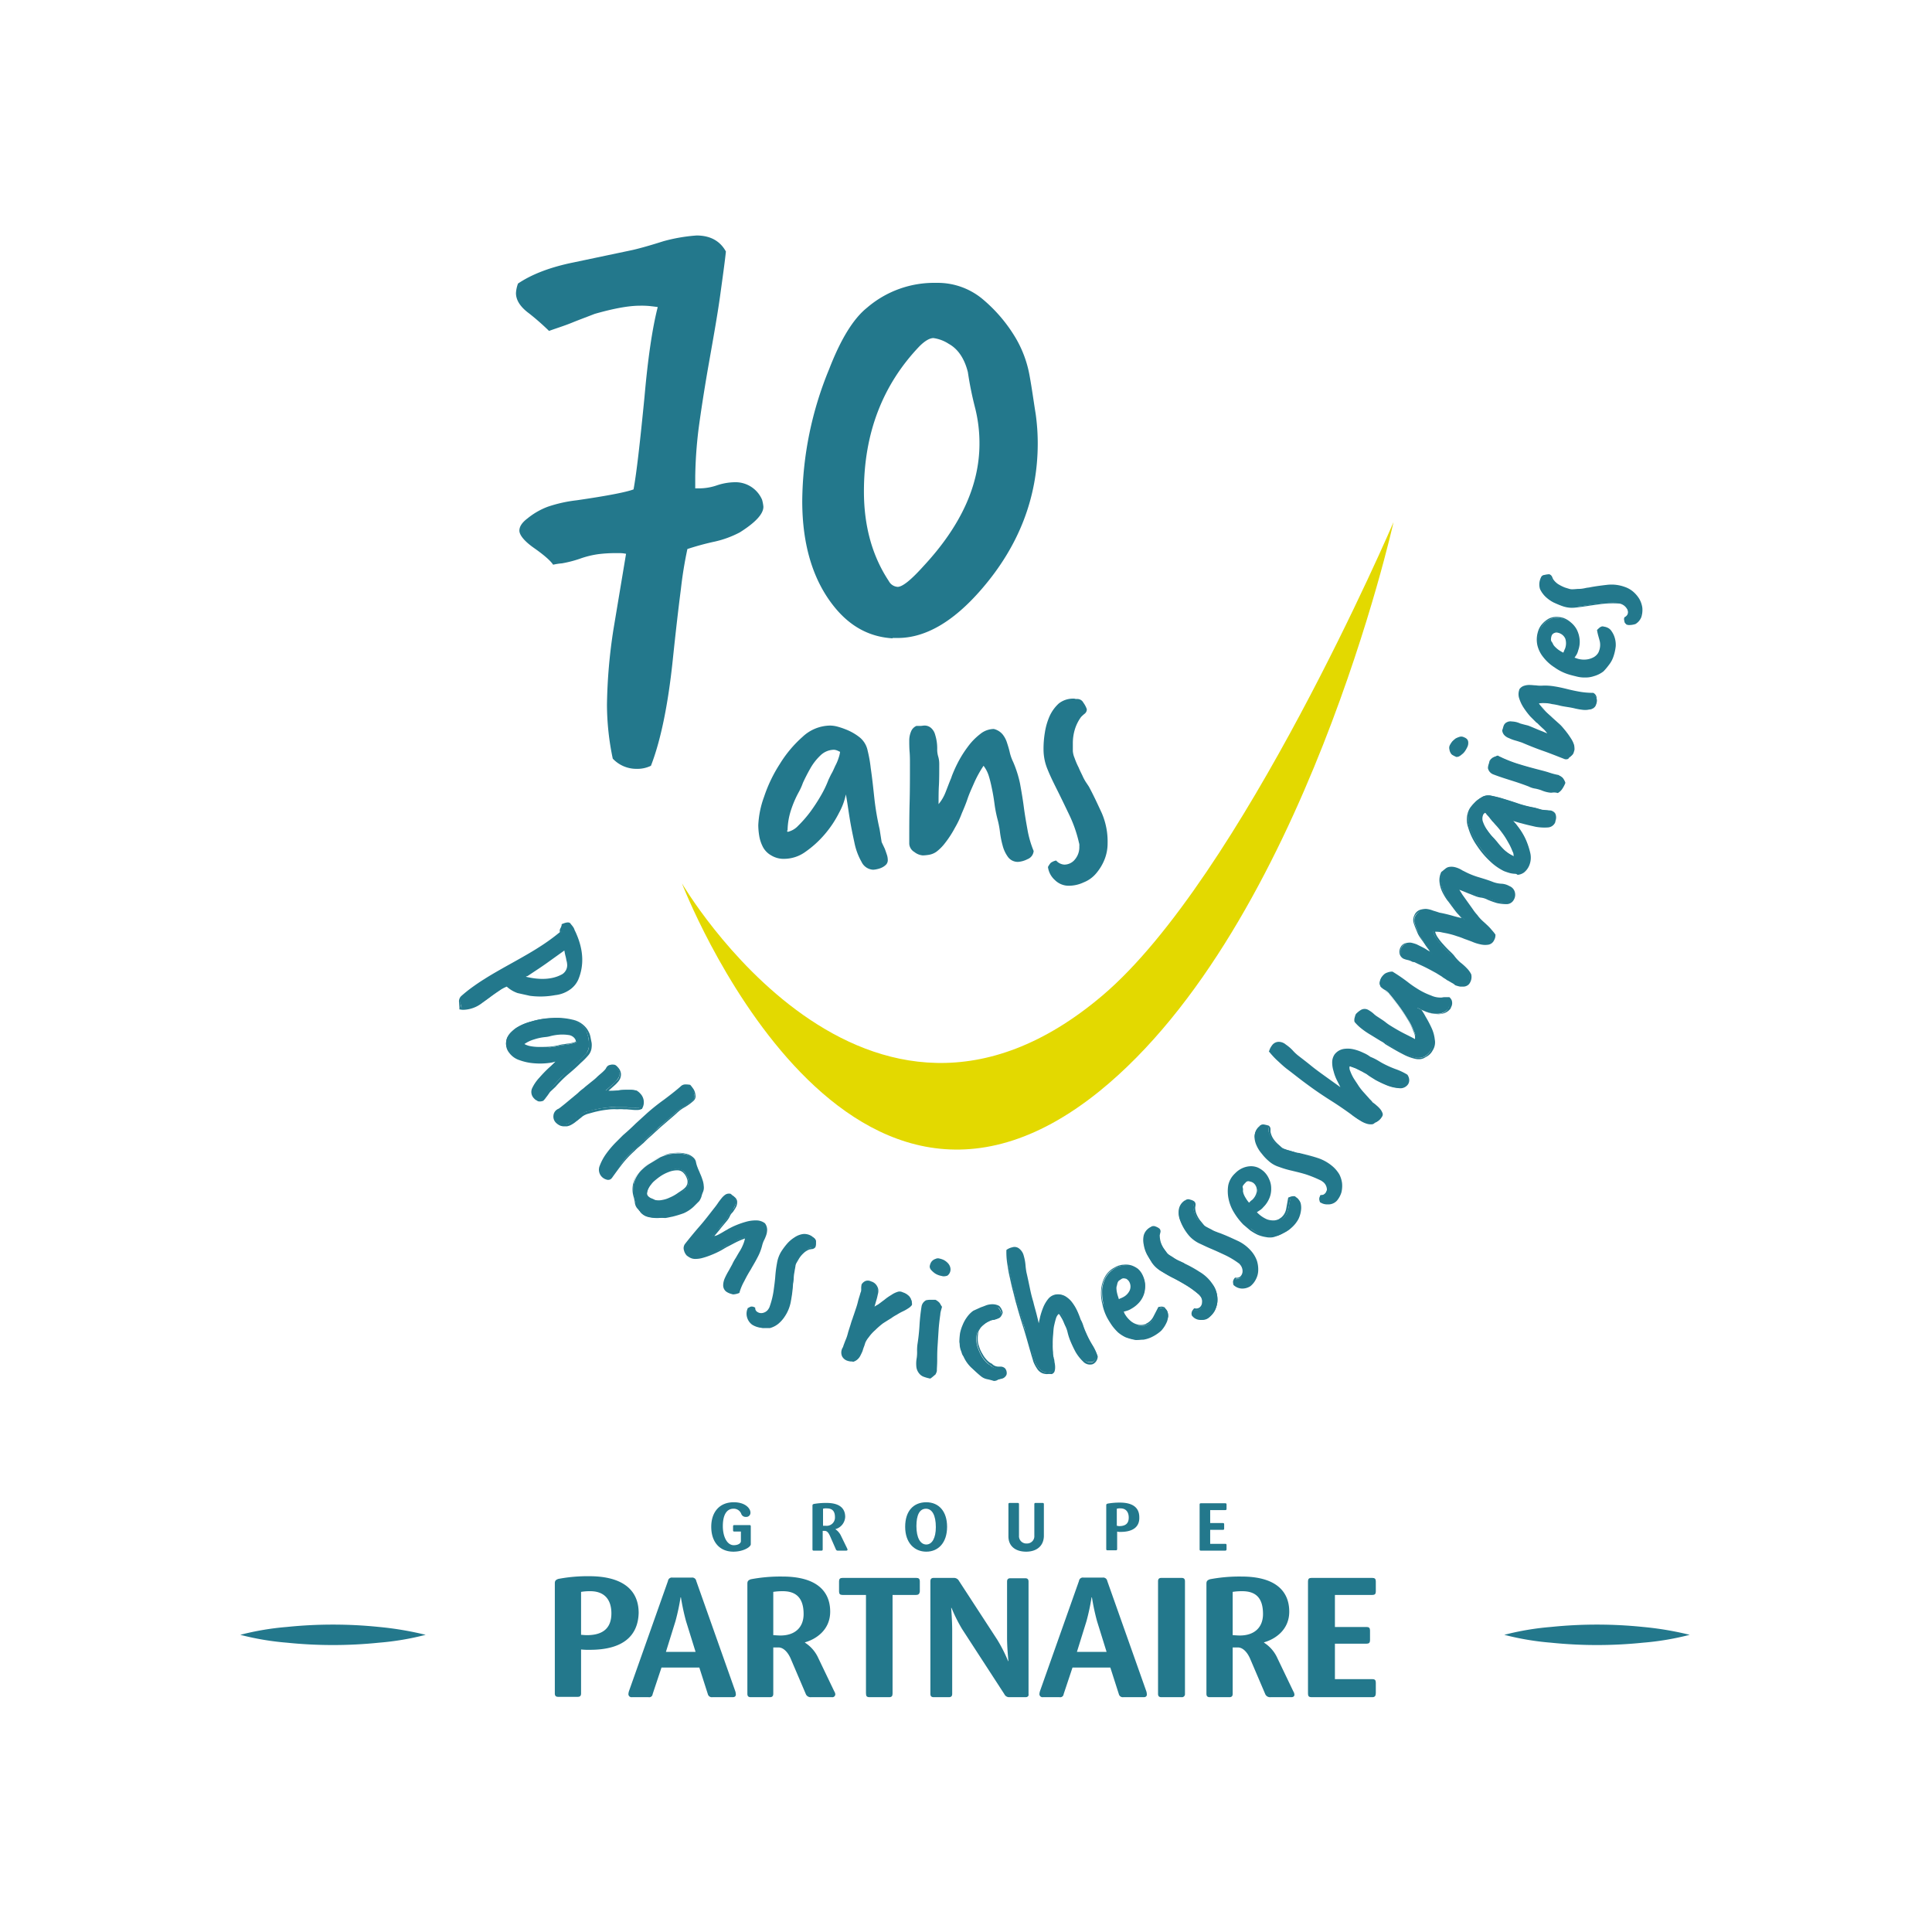 <svg xmlns="http://www.w3.org/2000/svg" id="Calque_1" data-name="Calque 1" viewBox="0 0 566.9 566.9"><defs><style>.cls-1{fill:#e3d900;}.cls-2{fill:#23788c;}</style></defs><path class="cls-1" d="M408.9,153.2s-26.3,118.4-86.3,167c-75.7,61.1-122.5-61-122.5-61s53.7,92,123.4,32.9C364.2,257.6,408.9,153.2,408.9,153.2Z"></path><path class="cls-2" d="M183.7,162.5a9.85,9.85,0,0,0-1.7-.2h-1.7a40.9,40.9,0,0,0-4.7.3A26.94,26.94,0,0,0,170,164a34.56,34.56,0,0,1-5.1,1.3,18,18,0,0,0-2.6.4c-.7-1.1-2.6-2.8-5.6-4.9s-4.3-3.9-4.3-5.1.8-2.4,2.4-3.6a21.24,21.24,0,0,1,5.9-3.4,40.59,40.59,0,0,1,8.5-1.9c9-1.3,14.6-2.4,16.7-3.2.9-4.9,1.9-13.8,3.2-27,1-11.4,2.3-20.3,3.9-26.5q-1-.15-2.4-.3a25.28,25.28,0,0,0-2.8-.1c-3.3,0-7.7.8-13.3,2.4-2.3.9-4.5,1.7-6.7,2.6s-4.5,1.6-6.7,2.4a73.25,73.25,0,0,0-5.8-5.1q-3.9-2.85-3.9-6a9.39,9.39,0,0,1,.6-2.8c4-2.7,9.4-4.8,16.3-6.2l17.1-3.6c1.4-.3,4.5-1.1,9.2-2.6a49.49,49.49,0,0,1,9.8-1.7c4,0,6.9,1.6,8.6,4.7-.3,2.9-.9,7.2-1.7,13s-2.1,13-3.6,21.5q-1.65,9.6-2.7,17.4a127.58,127.58,0,0,0-1,14.2v3.4h1.3a16.15,16.15,0,0,0,5.1-.9,17.16,17.16,0,0,1,5.1-.9,8.48,8.48,0,0,1,8.1,5.1,10.78,10.78,0,0,1,.4,2.1q0,3.15-6.9,7.5a29.37,29.37,0,0,1-7.3,2.7,78.83,78.83,0,0,0-8.1,2.2,118.27,118.27,0,0,0-1.9,11.7c-.7,5.4-1.5,12.3-2.4,20.9-1.4,13.4-3.6,23.8-6.4,31a9.14,9.14,0,0,1-4.3.9,9.48,9.48,0,0,1-6.9-3,77.92,77.92,0,0,1-1.7-15.8,156.43,156.43,0,0,1,1.9-22.1Z"></path><path class="cls-2" d="M261.9,187.3c-6.7-.4-12.3-3.4-16.9-9-6.4-7.8-9.6-18.3-9.6-31.3a103.36,103.36,0,0,1,7.9-38.7q5.1-13.2,11.1-18A30.15,30.15,0,0,1,274.7,83,20.58,20.58,0,0,1,288,87.5a44.42,44.42,0,0,1,10.1,11.8,33.34,33.34,0,0,1,4,10.9c.7,3.8,1.2,7.6,1.8,11.3a62.16,62.16,0,0,1,.6,8.6c0,15.8-5.5,30.1-16.5,42.8-8.3,9.6-16.5,14.3-24.6,14.3h-1.5ZM284,109.2c-1-4-2.9-6.8-5.6-8.3a11.07,11.07,0,0,0-4.5-1.7c-1.1,0-2.5.8-4.1,2.4-10.8,11.3-16.3,25.5-16.3,42.6,0,10.1,2.4,18.9,7.3,26.3a3.15,3.15,0,0,0,2.6,1.7q2.1,0,7.5-6,16.5-17.7,16.5-36a42.15,42.15,0,0,0-1.3-10.6A100.84,100.84,0,0,1,284,109.2Z"></path><path class="cls-2" d="M259.6,249c.2.5.4,1.1.6,1.7a5.08,5.08,0,0,1,.3,1.7,1.9,1.9,0,0,1-.5,1.3,4.44,4.44,0,0,1-1.1.8,5.78,5.78,0,0,1-1.4.5,6.88,6.88,0,0,1-1.3.2,4,4,0,0,1-3.4-2.3,18.88,18.88,0,0,1-2.1-5.7c-.5-2.3-1-4.7-1.4-7.2s-.7-4.8-1.1-6.9a19.26,19.26,0,0,1-2,5.4,31.43,31.43,0,0,1-4.2,6.3,29.73,29.73,0,0,1-5.6,5.1,10.7,10.7,0,0,1-6.1,2.1,7,7,0,0,1-4-1,6.15,6.15,0,0,1-2.4-2.4,11,11,0,0,1-1.1-3.2,20.2,20.2,0,0,1-.3-3.3,27.72,27.72,0,0,1,1.7-8.3,42.22,42.22,0,0,1,4.6-9.6,35.15,35.15,0,0,1,6.7-8,12,12,0,0,1,8.1-3.3,8.81,8.81,0,0,1,2.1.3,22.5,22.5,0,0,1,2.4.8,16.27,16.27,0,0,1,2.3,1.1,15.62,15.62,0,0,1,1.9,1.3,6.73,6.73,0,0,1,2.3,3.9,38.6,38.6,0,0,1,.9,5.1c.5,3.4.8,6.5,1.1,9.2a79.58,79.58,0,0,0,1.5,8.7l.6,3.8Zm-28.7-5.3c0,.1,0,.1.1.2a.35.35,0,0,1,.1.2,6,6,0,0,0,3.1-1.8,35.74,35.74,0,0,0,3.5-4,51.44,51.44,0,0,0,3.2-4.9,31,31,0,0,0,2.2-4.6c.3-.6.6-1.3,1-2s.7-1.5,1.1-2.3a12.78,12.78,0,0,0,.9-2.2,7.93,7.93,0,0,0,.4-1.7c-.3-.1-.6-.3-.9-.4a2.92,2.92,0,0,0-.9-.2,5.78,5.78,0,0,0-4,1.7,16.23,16.23,0,0,0-3,3.9c-.8,1.4-1.5,2.8-2.1,4.1a17.86,17.86,0,0,1-1.1,2.5,30.46,30.46,0,0,0-2.4,5.5,20.14,20.14,0,0,0-1,5.7v.3Z"></path><path class="cls-2" d="M275.1,236.3a12.27,12.27,0,0,0,2.3-3.7c.6-1.5,1.1-2.9,1.7-4.3l.2-.6a39.77,39.77,0,0,1,1.8-4,32.15,32.15,0,0,1,2.9-4.6,18.13,18.13,0,0,1,3.6-3.7,6.43,6.43,0,0,1,4-1.5,4.84,4.84,0,0,1,2.6,1.6,7.45,7.45,0,0,1,1.3,2.5c.3.9.6,1.9.8,2.8a13.32,13.32,0,0,0,1,2.8,33,33,0,0,1,2,6.3c.4,2.2.8,4.5,1.1,6.8s.7,4.6,1.1,6.8a29.78,29.78,0,0,0,1.8,6.2,2.8,2.8,0,0,1-1.8,2.4,7.09,7.09,0,0,1-2.8.8,3.56,3.56,0,0,1-2.9-1.4,9.77,9.77,0,0,1-1.6-3.4,27,27,0,0,1-.8-4.1,25.57,25.57,0,0,0-.7-3.6,38.23,38.23,0,0,1-.8-3.9c-.2-1.5-.4-2.9-.7-4.4s-.6-2.9-1-4.2a9.6,9.6,0,0,0-1.6-3.2,33,33,0,0,0-2.8,5.1c-.7,1.6-1.4,3.1-1.9,4.6s-1.1,2.9-1.7,4.3a26.67,26.67,0,0,1-2,4.2,30.65,30.65,0,0,1-3,4.6,13.42,13.42,0,0,1-2.4,2.4,5.33,5.33,0,0,1-2.1.9,13.66,13.66,0,0,1-1.9.2,4.49,4.49,0,0,1-2.5-1,3,3,0,0,1-1.5-2.4c0-4.3,0-8.2.1-11.9s.1-7.5.1-11.6c0-1.2,0-2.3-.1-3.5s-.1-2.4-.1-3.5a6.87,6.87,0,0,1,.5-2.4,3,3,0,0,1,1.6-1.7h1.2c.4,0,.8-.1,1.1-.1a2.86,2.86,0,0,1,2.1.8,4,4,0,0,1,1.1,1.9,13.29,13.29,0,0,1,.6,4.3,7.11,7.11,0,0,0,.3,2.1,7.61,7.61,0,0,1,.3,2.1c0,2.5,0,4.7-.1,6.4s-.1,3.5-.1,5.1v.7Z"></path><path class="cls-2" d="M319.5,230.8c1.4,2.6,2.6,5.2,3.8,7.8a21,21,0,0,1,1.7,8.8,12.8,12.8,0,0,1-.9,4.8,14.68,14.68,0,0,1-2.4,4,9.12,9.12,0,0,1-3.7,2.7,10.3,10.3,0,0,1-4.6,1,5.74,5.74,0,0,1-3.9-1.7,6.18,6.18,0,0,1-2-3.8,6.22,6.22,0,0,1,.8-1.2,4,4,0,0,1,1.6-.7,3.46,3.46,0,0,0,2.4,1.2,4,4,0,0,0,3.1-1.5,5.58,5.58,0,0,0,1.3-3.9,2.24,2.24,0,0,0-.1-1,38.54,38.54,0,0,0-2.9-8.3c-1.2-2.5-2.3-4.8-3.4-7s-2.1-4.2-2.9-6.2a15.18,15.18,0,0,1-1.2-5.9,28.86,28.86,0,0,1,.4-5,19,19,0,0,1,1.4-4.8,11.43,11.43,0,0,1,2.7-3.7A6.73,6.73,0,0,1,315,205a1.27,1.27,0,0,1,.6.1h.6a2,2,0,0,1,1.7,1.1,7,7,0,0,1,1,1.9,1.61,1.61,0,0,1-.6,1.3,10,10,0,0,0-1.1,1,12.16,12.16,0,0,0-1.8,3.6,13.86,13.86,0,0,0-.6,4v2.4a6.42,6.42,0,0,0,.5,2,21.41,21.41,0,0,0,1.2,2.8c.4,1,.9,1.9,1.3,2.8a13.87,13.87,0,0,0,1.1,1.9Z"></path><path class="cls-2" d="M135,294.1c0-.8.1-1.3.5-1.6.9-.8,2-1.6,3.1-2.5s2.3-1.7,3.6-2.5c1.7-1.1,4.3-2.6,7.9-4.6s6.2-3.5,7.9-4.6a77.71,77.71,0,0,0,6.7-4.8.1.1,0,0,0-.1-.1.1.1,0,0,1-.1-.1.85.85,0,0,1,.2-.9,2.67,2.67,0,0,0,.4-1c1.1-.5,1.8-.5,2.1-.2a5.5,5.5,0,0,1,.7.9,9.29,9.29,0,0,1,.5,1c.2.4.4.8.6,1.3a16.43,16.43,0,0,1,.5,13,6.22,6.22,0,0,1-2.7,3.1,8.62,8.62,0,0,1-3.8,1.3,26.51,26.51,0,0,1-7.3.2l-3.6-.8a7,7,0,0,1-3.1-2,9.76,9.76,0,0,0-2.4,1.3c-.6.4-1.5,1-2.7,1.9s-2,1.5-2.6,1.9c-2.2,1.4-4.1,1.9-5.9,1.6v-.5Zm30-8a3.32,3.32,0,0,0,1.6-3.3,6.53,6.53,0,0,0-.2-1.1,12.08,12.08,0,0,0-.3-1.4c-.1-.5-.2-1.2-.3-1.9-2.2,1.5-4.1,2.9-5.7,4s-3.1,2.1-4.3,2.9a6.22,6.22,0,0,0-1.2.8c-.4.2-.7.4-1.1.6q6.75,1.8,11.1-.3Z"></path><path class="cls-2" d="M136.1,296.3a4.1,4.1,0,0,1-1.1-.1h-.2v-.7l-.1-1.4a2.16,2.16,0,0,1,.6-1.8c.9-.8,2-1.7,3.1-2.5s2.4-1.7,3.7-2.5c1.7-1.1,4.3-2.6,7.9-4.6s6.2-3.5,7.9-4.6a59.07,59.07,0,0,0,6.4-4.6,1.4,1.4,0,0,1,.2-1.2c.3-.7.3-.8.3-.9v-.2l.2-.1c.5-.2,1.9-.8,2.4-.1.2.3.5.6.7.9a3,3,0,0,1,.5,1c.2.4.4.8.6,1.3,2,4.7,2.2,9.1.5,13.2a7.2,7.2,0,0,1-2.8,3.2,9.12,9.12,0,0,1-4,1.4,23.62,23.62,0,0,1-7.4.2l-3.6-.8a9.06,9.06,0,0,1-3.2-1.9,9.94,9.94,0,0,0-2.2,1.2c-.6.4-1.5,1-2.7,1.9s-2.1,1.5-2.6,1.9A9.3,9.3,0,0,1,136.1,296.3Zm-.7-.6a8.25,8.25,0,0,0,5.5-1.6c.6-.4,1.4-1,2.6-1.9a24.12,24.12,0,0,1,2.7-1.9,20.5,20.5,0,0,1,2.5-1.3l.2-.1.1.1a7.39,7.39,0,0,0,3,1.9l3.6.8a25.79,25.79,0,0,0,7.2-.2,9.08,9.08,0,0,0,3.7-1.3,6.09,6.09,0,0,0,2.5-3,15.94,15.94,0,0,0-.5-12.8,6.66,6.66,0,0,0-.6-1.2c-.2-.4-.4-.7-.5-.9a5.55,5.55,0,0,0-.6-.8c-.1-.1-.4-.4-1.6.2a2.18,2.18,0,0,1-.4,1,1,1,0,0,0-.2.6.1.1,0,0,1,.1.1l.1.2-.2.2a64.79,64.79,0,0,1-6.7,4.9c-1.7,1.1-4.3,2.6-7.9,4.6s-6.2,3.5-7.8,4.6a32.66,32.66,0,0,0-3.6,2.5,37.62,37.62,0,0,0-3.1,2.5c-.3.2-.4.7-.4,1.4Zm23.9-8a25.18,25.18,0,0,1-5.8-.8l-.7-.2.7-.3c.3-.2.7-.4,1-.6l1.2-.8c1.2-.8,2.6-1.7,4.3-2.9,1.5-1.1,3.4-2.4,5.7-4l.4-.3.1.5c.1.8.2,1.4.3,1.9s.2,1,.3,1.4a5.16,5.16,0,0,1,.2,1.1,3.66,3.66,0,0,1-1.8,3.6h0l-.4.2A10.88,10.88,0,0,1,159.3,287.7Zm-5-1.1c4.1,1,7.6.8,10.2-.5l.4-.2a3.11,3.11,0,0,0,1.5-3.1,4.4,4.4,0,0,0-.2-1,12.08,12.08,0,0,0-.3-1.4q-.15-.6-.3-1.5l-5.3,3.8c-1.7,1.2-3.1,2.1-4.3,2.9l-1.2.8C154.6,286.4,154.5,286.5,154.3,286.6Z"></path><path class="cls-2" d="M160.4,321.1c-.2.3-.4.5-.6.8a2.34,2.34,0,0,1-.7.7,1.08,1.08,0,0,1-.8.2,1.45,1.45,0,0,1-.7-.2,3,3,0,0,1-.7-.5,2.65,2.65,0,0,1-.5-.6,2.11,2.11,0,0,1,0-2.3,14.31,14.31,0,0,1,1.9-2.9,40.36,40.36,0,0,1,2.9-3c1.1-1,2-1.9,2.8-2.7a9.59,9.59,0,0,1-3.1.9,20.45,20.45,0,0,1-4.3.1,14.28,14.28,0,0,1-4.2-.9,6.76,6.76,0,0,1-3-2.1,5.15,5.15,0,0,1-.9-2.2,5.82,5.82,0,0,1,.3-1.9,5.72,5.72,0,0,1,1.1-1.6,13,13,0,0,1,1.4-1.2,14.08,14.08,0,0,1,4.4-1.9,23.52,23.52,0,0,1,5.9-1,19.12,19.12,0,0,1,5.9.5,7.07,7.07,0,0,1,4.2,2.6,2.81,2.81,0,0,1,.5,1.1,5.73,5.73,0,0,1,.4,1.4,7.84,7.84,0,0,1,.2,1.4,5.63,5.63,0,0,1,0,1.3,4.3,4.3,0,0,1-1,2.3c-.6.7-1.3,1.4-2,2.1-1.4,1.3-2.7,2.5-3.9,3.5a30.13,30.13,0,0,0-3.5,3.6l-1.5,1.5Zm-6.9-14.9h0l-.1.1a2.53,2.53,0,0,0,1.8.8,13.86,13.86,0,0,0,3,.3c1.1,0,2.2,0,3.3-.1a15.85,15.85,0,0,0,2.8-.5c.4-.1.8-.1,1.3-.2s.9-.1,1.4-.2.9-.2,1.3-.3a1.88,1.88,0,0,0,.9-.4c0-.2-.1-.4-.1-.6s-.1-.3-.2-.5a3.32,3.32,0,0,0-2.1-1.3,8.68,8.68,0,0,0-2.8-.1,20.24,20.24,0,0,0-2.6.4,9,9,0,0,1-1.5.3,13,13,0,0,0-3.3.7,8.7,8.7,0,0,0-2.9,1.4Z"></path><path class="cls-2" d="M158.5,323.2h-.2a1.14,1.14,0,0,1-.8-.3,1.79,1.79,0,0,1-.7-.5,2.67,2.67,0,0,1-.6-3.2,11.65,11.65,0,0,1,2-2.9,40.36,40.36,0,0,1,2.9-3c.7-.6,1.3-1.2,1.9-1.8a10.62,10.62,0,0,1-1.9.4,20.45,20.45,0,0,1-4.3.1,15.69,15.69,0,0,1-4.3-.9,6.06,6.06,0,0,1-3.1-2.2,4,4,0,0,1-.9-2.3,4.23,4.23,0,0,1,.3-2A6.1,6.1,0,0,1,150,303a17.38,17.38,0,0,1,1.5-1.3,16.06,16.06,0,0,1,4.5-2,23.54,23.54,0,0,1,6-1,19.77,19.77,0,0,1,6,.5,7,7,0,0,1,4.3,2.8,10.91,10.91,0,0,1,.6,1.1,5.73,5.73,0,0,1,.4,1.4l.3,1.5a5.63,5.63,0,0,1,0,1.3,4.07,4.07,0,0,1-1.1,2.5,20.79,20.79,0,0,1-2.1,2.1c-1.3,1.3-2.7,2.5-3.9,3.5a38.5,38.5,0,0,0-3.5,3.5l-1.6,1.5-.7,1c-.2.3-.4.5-.6.8a5.72,5.72,0,0,1-.7.8A2.92,2.92,0,0,1,158.5,323.2Zm7.1-13.6-1.3,1.3c-.8.8-1.8,1.7-2.8,2.7s-2,2-2.9,3a13.87,13.87,0,0,0-1.9,2.8,1.8,1.8,0,0,0,0,2c.1.2.3.3.5.5a2.09,2.09,0,0,0,.6.4,1.42,1.42,0,0,0,.6.2.73.73,0,0,0,.6-.2l.6-.6a5.55,5.55,0,0,1,.6-.8h0l.7-1,1.6-1.5c1.2-1.3,2.3-2.5,3.5-3.6s2.5-2.2,3.9-3.5c.7-.7,1.4-1.4,2-2.1a3.28,3.28,0,0,0,.9-2.2v-1.3a6.75,6.75,0,0,0-.2-1.4c-.1-.5-.3-.9-.4-1.3a9.29,9.29,0,0,0-.5-1,6.62,6.62,0,0,0-4-2.5,21.64,21.64,0,0,0-5.8-.5,29.11,29.11,0,0,0-5.9,1,17.62,17.62,0,0,0-4.3,1.9,7.47,7.47,0,0,0-1.4,1.2,7.17,7.17,0,0,0-1.1,1.5,4.67,4.67,0,0,0-.3,1.7,3.67,3.67,0,0,0,.8,2,5.36,5.36,0,0,0,2.8,2,14.33,14.33,0,0,0,4.1.9,19.34,19.34,0,0,0,4.2-.1,12.61,12.61,0,0,0,3-.8Zm-7-1.9h-.5a13.86,13.86,0,0,1-3-.3,3.73,3.73,0,0,1-2-.9l-.2-.2.2-.2c0-.1.1-.1.1-.2l.2-.2a14,14,0,0,1,3-1.5,13.72,13.72,0,0,1,3.4-.7c.2,0,.5-.1,1.5-.3a17.82,17.82,0,0,1,2.6-.4,12.89,12.89,0,0,1,2.8.1,3.27,3.27,0,0,1,2.3,1.4l.3.6c0,.2.1.3.1.5v.2l-.2.1a2.32,2.32,0,0,1-1,.4l-1.3.3a7.84,7.84,0,0,1-1.4.2c-.5.1-.9.1-1.2.2a17.21,17.21,0,0,1-2.9.5A6.58,6.58,0,0,1,158.6,307.7Zm-4.8-1.4a5.71,5.71,0,0,0,1.5.6,13.58,13.58,0,0,0,2.9.3c1.1,0,2.2,0,3.3-.1a17.77,17.77,0,0,0,2.8-.5,5.07,5.07,0,0,1,1.3-.2,6.75,6.75,0,0,1,1.4-.2l1.3-.3a4.88,4.88,0,0,0,.7-.3c0-.1-.1-.3-.1-.4s-.1-.2-.2-.4a2.65,2.65,0,0,0-1.9-1.1,12.21,12.21,0,0,0-2.7-.1,14.55,14.55,0,0,0-2.5.4,8,8,0,0,1-1.6.3,15.05,15.05,0,0,0-3.3.7,9.75,9.75,0,0,0-2.9,1.4Z"></path><path class="cls-2" d="M163.7,325.7a2.69,2.69,0,0,0,.9-.6q.6-.45,1.5-1.2l1.8-1.5,1.8-1.5a13,13,0,0,1,1.4-1.2,6,6,0,0,0,.7-.6l1.5-1.2a15.37,15.37,0,0,0,1.9-1.7c.6-.6,1.2-1.1,1.9-1.7l.2-.1a1.56,1.56,0,0,0,.6-.8,5.5,5.5,0,0,1,.7-.9,2.09,2.09,0,0,1,1.3-.2q.6,0,1.2.9a3.65,3.65,0,0,1,.7,1.4,2.34,2.34,0,0,1-.2,1.2,6.73,6.73,0,0,1-.7,1.1,7.64,7.64,0,0,1-.9.9l-2.3,2a9.72,9.72,0,0,0,1.8.1,19.53,19.53,0,0,0,2.3-.2,20.08,20.08,0,0,1,2.5-.1,7.5,7.5,0,0,1,2.2.2,2.17,2.17,0,0,1,.9.8,4.17,4.17,0,0,1,1,2,3.42,3.42,0,0,1-.5,2.1,2.55,2.55,0,0,1-1.3.2,10.87,10.87,0,0,1-1.8-.1,12.75,12.75,0,0,0-2-.1h-2a13.57,13.57,0,0,0-2.8.1c-1,.1-2.1.3-3.1.5s-1.9.5-2.8.7a7.45,7.45,0,0,0-1.8.9,11.49,11.49,0,0,1-1,.8,11.49,11.49,0,0,0-1,.8,5,5,0,0,1-1.2.8,6.94,6.94,0,0,1-1.3.5,2.77,2.77,0,0,1-1.3-.1,3.15,3.15,0,0,1-1.2-.9,2.61,2.61,0,0,1-.6-1.8,2.37,2.37,0,0,1,.9-1.5Z"></path><path class="cls-2" d="M165.4,330.5a3.55,3.55,0,0,1-1-.2,4.06,4.06,0,0,1-1.4-1,2.52,2.52,0,0,1-.6-2,2.33,2.33,0,0,1,1-1.7l.3-.2c.1,0,.3-.1.8-.5s.9-.7,1.5-1.2l1.8-1.5c.4-.3.7-.6,1.1-.9l.7-.6a13,13,0,0,1,1.4-1.2,6,6,0,0,0,.7-.6l1.5-1.2c.6-.5,1.3-1,1.9-1.6s1.3-1.1,1.9-1.7l.2-.2a4.35,4.35,0,0,0,.6-.7,1.76,1.76,0,0,1,.8-.9h.1a2.4,2.4,0,0,1,1.4-.2c.5,0,.9.4,1.4,1a3.14,3.14,0,0,1,.7,1.6,3.18,3.18,0,0,1-.2,1.4,4.18,4.18,0,0,1-.8,1.2,7.64,7.64,0,0,1-.9.9l-1.8,1.6h1.2a19.53,19.53,0,0,0,2.3-.2,20.08,20.08,0,0,1,2.5-.1,8.58,8.58,0,0,1,2.3.2,4.36,4.36,0,0,1,1.1.9,3.65,3.65,0,0,1,1,2.2,3.57,3.57,0,0,1-.5,2.2v.1h-.1a2.9,2.9,0,0,1-1.4.3,10.87,10.87,0,0,1-1.8-.1c-.5,0-1-.1-1.5-.1H183a12,12,0,0,0-1.9,0,13.36,13.36,0,0,0-2.8.1,23.42,23.42,0,0,0-3,.5c-1,.2-1.9.5-2.7.7a5.39,5.39,0,0,0-1.7.8,11.49,11.49,0,0,1-1,.8c-.4.4-.8.6-1,.8a8.34,8.34,0,0,1-1.2.8,3.94,3.94,0,0,1-1.4.5Zm-1.5-4.5-.1.1a2,2,0,0,0-.8,1.3,1.94,1.94,0,0,0,.5,1.6,2.1,2.1,0,0,0,1.1.8,2.46,2.46,0,0,0,1.2.1,5.64,5.64,0,0,0,1.2-.4,4.44,4.44,0,0,0,1.1-.8,11.49,11.49,0,0,1,1-.8c.4-.4.8-.6,1-.8a6.75,6.75,0,0,1,1.9-.9,19.07,19.07,0,0,1,2.8-.7,28.68,28.68,0,0,1,3.1-.5c1.1-.1,2-.1,2.9-.1h2.6c.5,0,1,.1,1.5.1s1.2.1,1.8.1a3.09,3.09,0,0,0,1.1-.2,3,3,0,0,0,.4-1.8,4.64,4.64,0,0,0-.9-1.9c-.3-.3-.5-.6-.8-.7a12.48,12.48,0,0,0-2.1-.2c-.9,0-1.7.1-2.4.1s-1.6.1-2.3.2a10.32,10.32,0,0,1-1.9-.1l-.5-.1L180,318l.9-.9a2.74,2.74,0,0,0,.9-2.1,3,3,0,0,0-1.6-2.1,2.34,2.34,0,0,0-1.1.2c-.3.2-.4.5-.6.7a2.18,2.18,0,0,1-.7.9l-.2.1c-.6.5-1.3,1.1-1.9,1.7s-1.3,1.2-1.9,1.7l-1.5,1.2c-.1,0-.3.2-.7.6a13,13,0,0,0-1.4,1.2l-.7.6a10.63,10.63,0,0,1-1.1.9c-.6.5-1.3,1-1.8,1.5s-1.1.9-1.5,1.2A12.22,12.22,0,0,0,163.9,326Z"></path><path class="cls-2" d="M179.7,345.1c-.1.1-.1.1-.1.2s-.1.1-.1.2a1.43,1.43,0,0,1-1.5.3,3.39,3.39,0,0,1-1.4-.9,2.7,2.7,0,0,1-.3-2.8,11.64,11.64,0,0,1,1.9-3.4,28.48,28.48,0,0,1,2.7-3.2l2.2-2.2c1.4-1.2,2.7-2.4,3.7-3.4l3.4-3.1q2.4-2.1,4.8-3.9c1.6-1.2,3.3-2.5,4.9-3.9a2.11,2.11,0,0,1,1.1-.5,6.15,6.15,0,0,1,1.3.1,9.68,9.68,0,0,1,.7.9,3,3,0,0,1,.6,1.1,5,5,0,0,1,.2,1.2,1.54,1.54,0,0,1-.6,1.1,11.38,11.38,0,0,1-2.5,1.8,14.37,14.37,0,0,0-2.5,1.8c-1.1,1-2.1,1.8-3,2.6s-1.8,1.5-2.6,2.3-1.4,1.3-2.1,1.9-1.3,1.2-2,1.9c-.5.4-.9.9-1.4,1.3a12.67,12.67,0,0,1-1.3,1.1,24.87,24.87,0,0,0-3.4,3.7C181.5,342.6,180.6,343.9,179.7,345.1Z"></path><path class="cls-2" d="M178.5,346.2a1.27,1.27,0,0,1-.6-.1,3.07,3.07,0,0,1-1.5-1,3,3,0,0,1-.4-3.1,15.09,15.09,0,0,1,1.9-3.5,28.48,28.48,0,0,1,2.7-3.2l2.2-2.2c1.4-1.2,2.7-2.4,3.7-3.4l3.4-3.1a59.8,59.8,0,0,1,4.9-3.9c1.6-1.2,3.3-2.5,4.9-3.9a1.94,1.94,0,0,1,1.3-.6,7.08,7.08,0,0,1,1.4.1h.1l.1.1a9.68,9.68,0,0,1,.7.9,3.38,3.38,0,0,1,.6,1.2,5.07,5.07,0,0,1,.2,1.3,1.89,1.89,0,0,1-.7,1.3,14.37,14.37,0,0,1-2.5,1.8,10.77,10.77,0,0,0-2.4,1.8c-1.1,1-2.1,1.8-3,2.6s-1.8,1.5-2.6,2.3c-.7.6-1.4,1.3-2.1,1.9s-1.3,1.2-2,1.9c-.5.4-.9.8-1.4,1.2s-.9.8-1.3,1.2a29.75,29.75,0,0,0-3.4,3.6c-1.1,1.4-2.1,2.8-2.9,3.9h0a.1.1,0,0,1-.1.1c0,.1-.1.2-.2.3A1.23,1.23,0,0,1,178.5,346.2Zm23-27.4h-.3a1.87,1.87,0,0,0-1,.5c-1.6,1.4-3.3,2.8-4.9,4a53.13,53.13,0,0,0-4.8,3.8c-1.2,1.1-2.4,2.1-3.4,3.1s-2.3,2.1-3.8,3.4c-.5.4-1.2,1.1-2.2,2.1a26.92,26.92,0,0,0-2.7,3.2,14,14,0,0,0-1.8,3.4,2.24,2.24,0,0,0,.3,2.5,2.42,2.42,0,0,0,1.3.8.93.93,0,0,0,1.2-.3.1.1,0,0,1,.1-.1c0-.1.1-.2.2-.3.8-1.2,1.8-2.5,2.9-3.9a25.16,25.16,0,0,1,3.5-3.7c.4-.4.8-.7,1.2-1.1s.9-.8,1.4-1.3c.7-.6,1.4-1.3,2-1.8s1.4-1.3,2.1-1.9l2.6-2.3c.9-.8,1.9-1.6,3-2.6a14.37,14.37,0,0,1,2.5-1.8,10.77,10.77,0,0,0,2.4-1.8,1.38,1.38,0,0,0,.5-.9,1.8,1.8,0,0,0-.2-1,2.07,2.07,0,0,0-.6-1,5.55,5.55,0,0,0-.6-.8A3.71,3.71,0,0,0,201.5,318.8Z"></path><path class="cls-2" d="M187.3,354.5a2.72,2.72,0,0,1-.8-1.6,12.86,12.86,0,0,0-.4-1.9,7.15,7.15,0,0,1,0-4.1,8.39,8.39,0,0,1,2.4-3.8,12.47,12.47,0,0,1,2.4-1.8c1-.6,2-1.2,2.8-1.7.4-.2,1-.4,1.8-.7a11,11,0,0,1,2.7-.4,8.83,8.83,0,0,1,2.8.2,4.64,4.64,0,0,1,2.3,1.2,2.34,2.34,0,0,1,.5,1,6.36,6.36,0,0,0,.6,1.8c.2.6.5,1.2.7,1.7a13.36,13.36,0,0,1,.7,1.8,5.85,5.85,0,0,1,.4,1.9,3,3,0,0,1-.2,1.6,8.8,8.8,0,0,0-.5,1.5,2.38,2.38,0,0,1-.6,1.1c-.3.3-.5.6-.8.9l-.8.8a8.8,8.8,0,0,1-2.9,1.8,29.92,29.92,0,0,1-3.2,1c-.6.1-1.3.3-2.1.4a20.08,20.08,0,0,1-2.5.1,9.86,9.86,0,0,1-2.4-.3,3.86,3.86,0,0,1-1.9-1l-.4-.4c-.1-.2-.3-.3-.4-.5Zm13.8-5.7a2.68,2.68,0,0,0,.9-2.6,5.64,5.64,0,0,0-1.3-2.4,2.79,2.79,0,0,0-2-.8,6.08,6.08,0,0,0-2.5.6,8.87,8.87,0,0,0-2.5,1.4,19.87,19.87,0,0,0-2,1.6,6,6,0,0,0-.6.7,8.34,8.34,0,0,0-.8,1.2,7.84,7.84,0,0,0-.5,1.4,1.29,1.29,0,0,0,.4,1.2,3.59,3.59,0,0,0,1,.7c.3.1.7.3,1.2.5a4.1,4.1,0,0,0,2.2,0,8.78,8.78,0,0,0,2.3-.7,12,12,0,0,0,2.2-1.2c.7-.5,1.4-1,2-1.4Z"></path><path class="cls-2" d="M193.2,357.4h-.5a10.07,10.07,0,0,1-2.5-.3,4.33,4.33,0,0,1-2-1.1,2.18,2.18,0,0,1-.4-.5c-.1-.2-.3-.3-.4-.5l-.2-.2a3.1,3.1,0,0,1-.9-1.8,12.86,12.86,0,0,0-.4-1.9,7.5,7.5,0,0,1,0-4.2,9,9,0,0,1,2.4-3.9,14.61,14.61,0,0,1,2.5-1.9c1-.6,2-1.2,2.8-1.7a7.7,7.7,0,0,1,1.9-.7,11,11,0,0,1,2.7-.4,9.47,9.47,0,0,1,2.9.2,4.66,4.66,0,0,1,2.5,1.3,2.38,2.38,0,0,1,.6,1.1,8.45,8.45,0,0,0,.5,1.7c.2.6.5,1.1.7,1.7a13.36,13.36,0,0,1,.7,1.8,6.46,6.46,0,0,1,.4,1.9,3.33,3.33,0,0,1-.2,1.7,8.8,8.8,0,0,0-.5,1.5,6.72,6.72,0,0,1-.6,1.2l-.9.9-.8.8a10.35,10.35,0,0,1-2.9,1.9,31.8,31.8,0,0,1-3.3,1c-.6.1-1.3.3-2.1.4A13.33,13.33,0,0,0,193.2,357.4Zm-5.7-3.1.2.2.5.5c.1.2.3.3.4.4a2.84,2.84,0,0,0,1.7.9,8.52,8.52,0,0,0,2.3.3,19.27,19.27,0,0,0,2.4-.1,8.78,8.78,0,0,0,2-.4,19.66,19.66,0,0,0,3.2-1,9.52,9.52,0,0,0,2.8-1.8l.8-.8a6.47,6.47,0,0,0,.8-.9,3.13,3.13,0,0,0,.5-1c.2-.5.3-1,.5-1.5a3.89,3.89,0,0,0,.2-1.5,5.84,5.84,0,0,0-.4-1.8c-.2-.6-.5-1.2-.7-1.8s-.5-1.2-.8-1.7a12.66,12.66,0,0,1-.6-1.8,1.51,1.51,0,0,0-.4-.8,4.19,4.19,0,0,0-2.2-1.1,8.83,8.83,0,0,0-2.8-.2,17.82,17.82,0,0,0-2.6.4,6.29,6.29,0,0,0-1.7.6c-.9.5-1.8,1.1-2.8,1.7a12.47,12.47,0,0,0-2.4,1.8,7.86,7.86,0,0,0-2.3,3.7,9,9,0,0,0,0,4,12.86,12.86,0,0,1,.4,1.9,5.72,5.72,0,0,0,1,1.8Zm5.8-1.5a5.7,5.7,0,0,1-1.3-.1,7.26,7.26,0,0,1-1.2-.5,3.59,3.59,0,0,1-1-.7,1.87,1.87,0,0,1-.5-1.4,4.42,4.42,0,0,1,.5-1.5,14.8,14.8,0,0,1,.8-1.3c.3-.3.5-.6.6-.7a19.33,19.33,0,0,1,2-1.7,13,13,0,0,1,2.6-1.4,13.78,13.78,0,0,1,2.6-.6,2.54,2.54,0,0,1,2.2.8,5.22,5.22,0,0,1,1.4,2.5,3,3,0,0,1-.9,2.8h0l-.2.2c-.6.5-1.3,1-2,1.5a12,12,0,0,1-2.2,1.2,10.88,10.88,0,0,1-2.4.7A1.5,1.5,0,0,1,193.3,352.8Zm5.4-9.4h-.1a6.87,6.87,0,0,0-2.4.5,11.88,11.88,0,0,0-2.5,1.3,19.87,19.87,0,0,0-2,1.6,7.28,7.28,0,0,0-.6.7,6.22,6.22,0,0,0-.8,1.2,3.26,3.26,0,0,0-.4,1.3,1,1,0,0,0,.3,1,2.36,2.36,0,0,0,.9.6,9.74,9.74,0,0,1,1.1.5,4.93,4.93,0,0,0,2.1,0,8.08,8.08,0,0,0,2.2-.7,12,12,0,0,0,2.2-1.2c.7-.5,1.4-.9,2-1.4l.2-.2a2.4,2.4,0,0,0,.8-2.3,4.46,4.46,0,0,0-1.3-2.3A2.52,2.52,0,0,0,198.7,343.4Z"></path><path class="cls-2" d="M208.9,363.1a5.29,5.29,0,0,0,2.3-.8c.8-.4,1.5-.9,2.3-1.3l.3-.2c.6-.3,1.3-.7,2.2-1.1a24.69,24.69,0,0,1,2.9-1,10.12,10.12,0,0,1,2.9-.4,4.18,4.18,0,0,1,2.3.7,2.9,2.9,0,0,1,.6,1.6,4.53,4.53,0,0,1-.3,1.6,10.09,10.09,0,0,1-.7,1.5c-.2.5-.4,1-.6,1.6a17,17,0,0,1-1.4,3.5c-.6,1.1-1.2,2.3-1.9,3.4s-1.3,2.2-2,3.4a16.29,16.29,0,0,0-1.4,3.4,1.56,1.56,0,0,1-1.6.4,3.48,3.48,0,0,1-1.5-.7,2.09,2.09,0,0,1-.8-1.6,5.34,5.34,0,0,1,.5-2,21.16,21.16,0,0,1,1.1-2.1,18,18,0,0,0,1-1.8c.3-.6.6-1.3,1-2s.8-1.4,1.3-2.2.8-1.5,1.1-2.2a4.64,4.64,0,0,0,.4-1.9,18.08,18.08,0,0,0-3.1,1.3c-.9.4-1.7.9-2.5,1.3s-1.5.9-2.3,1.3a13.35,13.35,0,0,1-2.4,1.1,20.22,20.22,0,0,1-2.9,1,7.18,7.18,0,0,1-1.9.2,2.84,2.84,0,0,1-1.3-.4l-.9-.6a2.61,2.61,0,0,1-.7-1.3,1.76,1.76,0,0,1,.2-1.6c1.5-1.9,2.9-3.6,4.3-5.2s2.7-3.3,4.1-5.1c.4-.5.8-1,1.2-1.6s.8-1.1,1.2-1.6a2.84,2.84,0,0,1,1-.9,1.91,1.91,0,0,1,1.3-.2c.2.1.4.3.6.4a2.18,2.18,0,0,1,.5.4,1.38,1.38,0,0,1,.6,1.1,2.54,2.54,0,0,1-.2,1.2l-.6,1.2a9.68,9.68,0,0,1-.7.9,2.66,2.66,0,0,0-.6,1,8.79,8.79,0,0,1-.6,1c-.9,1.1-1.7,2-2.3,2.8s-1.3,1.5-1.9,2.2Z"></path><path class="cls-2" d="M215.3,379.8a1.27,1.27,0,0,1-.6-.1,4.79,4.79,0,0,1-1.6-.7,2.32,2.32,0,0,1-.9-1.9,5.37,5.37,0,0,1,.5-2.1,21.16,21.16,0,0,1,1.1-2.1c.4-.7.7-1.3,1-1.8a13.64,13.64,0,0,1,1.1-2c.4-.7.8-1.4,1.3-2.2a13.09,13.09,0,0,0,1-2.1,10.26,10.26,0,0,0,.4-1.4,22.63,22.63,0,0,0-2.6,1.1c-.8.4-1.7.9-2.5,1.3s-1.5.9-2.3,1.3a25.57,25.57,0,0,1-2.4,1.1,20.85,20.85,0,0,1-3,1,7.88,7.88,0,0,1-2,.2,3.26,3.26,0,0,1-1.4-.4,7,7,0,0,1-.9-.6,3.47,3.47,0,0,1-.8-1.5,2.09,2.09,0,0,1,.3-1.9c1.5-1.9,2.9-3.6,4.3-5.2s2.7-3.3,4.1-5.1c.4-.5.8-1,1.2-1.6s.8-1.1,1.2-1.6a5.24,5.24,0,0,1,1.1-1,2,2,0,0,1,1.5-.2l.1.1c.2.1.3.3.5.4a2.18,2.18,0,0,1,.5.4,2,2,0,0,1,.8,1.3,3.64,3.64,0,0,1-.2,1.4,7.46,7.46,0,0,1-.7,1.2,3.51,3.51,0,0,1-.7.9,3.33,3.33,0,0,0-.6,1,6.73,6.73,0,0,1-.7,1.1c-.9,1.1-1.7,2-2.3,2.8l-1.5,1.8a4.71,4.71,0,0,0,1.5-.6c.8-.4,1.5-.9,2.3-1.3l.3-.2c.6-.3,1.3-.7,2.3-1.1a24.69,24.69,0,0,1,2.9-1,10.32,10.32,0,0,1,3-.4,4.15,4.15,0,0,1,2.5.8l.1.1a3.23,3.23,0,0,1,.6,1.8,5.08,5.08,0,0,1-.3,1.7,11.11,11.11,0,0,1-.7,1.6,8.8,8.8,0,0,0-.5,1.5,15.06,15.06,0,0,1-1.4,3.5c-.6,1.2-1.3,2.3-1.9,3.4a37.18,37.18,0,0,0-1.9,3.4,15.55,15.55,0,0,0-1.4,3.3v.1l-.1.1A5.35,5.35,0,0,1,215.3,379.8Zm3.9-17.3v.4a5.92,5.92,0,0,1-.4,2.1c-.3.7-.7,1.4-1.1,2.2s-.9,1.5-1.3,2.2a12.4,12.4,0,0,0-1,2,18,18,0,0,1-1,1.8,21.16,21.16,0,0,0-1.1,2.1,4.89,4.89,0,0,0-.5,1.9,1.62,1.62,0,0,0,.7,1.4,2.59,2.59,0,0,0,1.4.6,1.44,1.44,0,0,0,1.3-.3,18.84,18.84,0,0,1,1.4-3.4c.6-1.1,1.3-2.3,2-3.4a37.18,37.18,0,0,0,1.9-3.4,15.81,15.81,0,0,0,1.3-3.4,5.23,5.23,0,0,1,.6-1.6c.2-.5.5-1,.7-1.5a4,4,0,0,0,.3-1.5,2.65,2.65,0,0,0-.5-1.4,3.28,3.28,0,0,0-2.1-.6,9.47,9.47,0,0,0-2.8.4,23.07,23.07,0,0,0-2.8,1c-.9.4-1.6.8-2.2,1.1l-.3.2c-.7.4-1.5.8-2.3,1.3a5.69,5.69,0,0,1-2.4.8l-.7.1.6-.8c.6-.7,1.2-1.5,1.9-2.2s1.4-1.7,2.3-2.8a3.33,3.33,0,0,0,.6-1,4.13,4.13,0,0,1,.7-1.1,5.5,5.5,0,0,1,.7-.9,3,3,0,0,0,.6-1.1,4.25,4.25,0,0,0,.2-1.1,1.38,1.38,0,0,0-.5-.9c-.1-.1-.3-.2-.5-.4a1.76,1.76,0,0,1-.5-.4,1.16,1.16,0,0,0-1,.2,3.92,3.92,0,0,0-1,.8c-.4.5-.8,1-1.2,1.6s-.8,1.1-1.2,1.6c-1.4,1.8-2.8,3.5-4.1,5.1s-2.7,3.3-4.2,5.2a1.43,1.43,0,0,0-.2,1.3,3.26,3.26,0,0,0,.6,1.2l.9.6a2,2,0,0,0,1.1.3,6.17,6.17,0,0,0,1.8-.2c.7-.2,1.7-.5,2.9-.9a25.57,25.57,0,0,0,2.4-1.1c.7-.4,1.5-.8,2.3-1.3A19.65,19.65,0,0,1,216,364a32.36,32.36,0,0,1,3.1-1.3Z"></path><path class="cls-2" d="M232.6,376.5a41,41,0,0,1-.6,4.9,12.37,12.37,0,0,1-1.8,4.7,6.06,6.06,0,0,1-1.9,2,10.08,10.08,0,0,1-2.3,1.2,7.44,7.44,0,0,1-2.6.2,5.81,5.81,0,0,1-2.5-.9,3.34,3.34,0,0,1-1.4-2,3.25,3.25,0,0,1,.2-2.4,1.33,1.33,0,0,1,.7-.3,2.4,2.4,0,0,1,1,.2,1.74,1.74,0,0,0,.8,1.3,2.49,2.49,0,0,0,1.9.2,3.44,3.44,0,0,0,1.8-1.4c.2-.3.2-.4.3-.5a24,24,0,0,0,1.2-4.8c.2-1.5.4-3,.5-4.4s.3-2.6.5-3.8a8.84,8.84,0,0,1,1.2-3.2c.5-.8,1.1-1.5,1.7-2.3a18,18,0,0,1,2.1-1.9,5.91,5.91,0,0,1,2.4-.9,3.88,3.88,0,0,1,2.5.6c.1.1.2.1.3.2s.2.1.3.2a1.1,1.1,0,0,1,.5,1,4.12,4.12,0,0,1-.1,1.2.75.75,0,0,1-.7.4c-.3,0-.5.1-.8.1a6.15,6.15,0,0,0-1.9,1.2,8,8,0,0,0-1.5,1.7l-.7,1.2a4.33,4.33,0,0,0-.4,1.1c-.1.5-.2,1.1-.3,1.7a11.14,11.14,0,0,0-.2,1.7c0,.5-.1.9-.1,1.2Z"></path><path class="cls-2" d="M224.2,389.7a2.77,2.77,0,0,1-.9-.1,6.22,6.22,0,0,1-2.6-.9,4,4,0,0,1-1.5-2.2,3.8,3.8,0,0,1,.2-2.6v-.1h.1a5.9,5.9,0,0,1,.8-.4,1.68,1.68,0,0,1,1.1.2l.2.1v.2a1.29,1.29,0,0,0,.7,1.1,2,2,0,0,0,1.7.2,2.56,2.56,0,0,0,1.6-1.3c.2-.3.2-.4.2-.4a24,24,0,0,0,1.2-4.8c.2-1.5.4-2.9.5-4.3a35.33,35.33,0,0,1,.5-3.8,9.33,9.33,0,0,1,1.2-3.3,19.52,19.52,0,0,1,1.7-2.3,9.68,9.68,0,0,1,2.2-1.9,6,6,0,0,1,2.5-1,4,4,0,0,1,2.7.7c.1.1.2.2.3.2l.2.2a1.35,1.35,0,0,1,.6,1.3,5.28,5.28,0,0,1-.1,1.3v.1a1.46,1.46,0,0,1-.9.6c-.3,0-.5.1-.8.1a4.87,4.87,0,0,0-1.8,1.1,7.46,7.46,0,0,0-1.4,1.7l-.7,1.2a2.26,2.26,0,0,0-.3,1c-.1.5-.2,1.1-.3,1.7a11.14,11.14,0,0,0-.2,1.7c0,.5-.1.9-.1,1.2l-.1.5a38.59,38.59,0,0,1-.6,4.9,11.52,11.52,0,0,1-1.9,4.8,9.52,9.52,0,0,1-1.9,2.1,6.76,6.76,0,0,1-2.4,1.2Zm-4.2-5.4a3.17,3.17,0,0,0-.2,2.2,2.91,2.91,0,0,0,1.2,1.8,5,5,0,0,0,2.4.9,7.07,7.07,0,0,0,2.5-.2,7,7,0,0,0,2.3-1.1A8.13,8.13,0,0,0,230,386a11,11,0,0,0,1.8-4.6l.6-4.8h0l.1-.5a5.74,5.74,0,0,1,.1-1.2,11.14,11.14,0,0,1,.2-1.7c.1-.6.2-1.2.3-1.7a2.35,2.35,0,0,1,.4-1.2l.7-1.2a6.55,6.55,0,0,1,1.5-1.8,5.93,5.93,0,0,1,2-1.2c.3-.1.6-.1.9-.2s.3-.1.4-.3a3.75,3.75,0,0,0,.1-1.1.81.81,0,0,0-.4-.8c-.1-.1-.2-.2-.3-.2l-.2-.2a3.48,3.48,0,0,0-2.3-.6,5.52,5.52,0,0,0-2.3.9,9.09,9.09,0,0,0-2.1,1.8c-.6.7-1.2,1.5-1.7,2.2a7.74,7.74,0,0,0-1.2,3.1c-.2,1.2-.4,2.4-.5,3.8s-.3,2.9-.5,4.4a24.9,24.9,0,0,1-1.2,4.9,1.2,1.2,0,0,1-.3.6,3.89,3.89,0,0,1-2,1.6,2.79,2.79,0,0,1-2.2-.2,2.54,2.54,0,0,1-.9-1.3,2.64,2.64,0,0,0-.7-.1C220.4,384.1,220.2,384.2,220,384.3Z"></path><path class="cls-2" d="M247.3,395.8a8.92,8.92,0,0,0,.5-1c.2-.5.4-1.1.7-1.8s.5-1.4.7-2.2.5-1.5.7-2.2a18.88,18.88,0,0,1,.6-1.8c.2-.5.2-.8.3-.8l.6-1.8c.3-.8.5-1.6.8-2.4s.5-1.6.7-2.4l.1-.2a1.73,1.73,0,0,0,.1-1,4.1,4.1,0,0,1,.1-1.1,2.84,2.84,0,0,1,1-.9c.3-.2.8-.1,1.5.1a2.18,2.18,0,0,1,1.3.9,1.85,1.85,0,0,1,.5,1.2,3,3,0,0,1-.1,1.3c-.1.5-.2.9-.3,1.3l-.8,2.9a8.94,8.94,0,0,0,1.6-.9c.6-.4,1.2-.9,1.9-1.4a24.26,24.26,0,0,1,2-1.4,6.25,6.25,0,0,1,2-1,3,3,0,0,1,1.2.2,3.9,3.9,0,0,1,1.9,1.2,4,4,0,0,1,.7,2,3,3,0,0,1-1,.9c-.5.3-1,.6-1.6.9a16.18,16.18,0,0,0-1.8,1c-.6.3-1.2.7-1.7,1q-1,.6-2.4,1.5c-.8.6-1.6,1.3-2.4,2a18,18,0,0,0-1.9,2.1,5.94,5.94,0,0,0-1.1,1.7c-.1.3-.2.7-.4,1.2s-.3.9-.4,1.2a3.79,3.79,0,0,1-.6,1.3,3.13,3.13,0,0,1-.9,1.1,2.73,2.73,0,0,1-1.2.6,2.62,2.62,0,0,1-1.5-.1,1.92,1.92,0,0,1-1.4-1.2,2.24,2.24,0,0,1-.1-1.8Z"></path><path class="cls-2" d="M249.8,399.5a4.25,4.25,0,0,1-1.1-.2,2.67,2.67,0,0,1-1.6-1.3,2.74,2.74,0,0,1-.1-2l.1-.3a2.51,2.51,0,0,0,.4-.9c.2-.5.4-1.1.7-1.8s.5-1.4.7-2.2l.7-2.2a18.88,18.88,0,0,1,.6-1.8,8.49,8.49,0,0,1,.3-.9l.6-1.8a21.72,21.72,0,0,0,.7-2.4c.2-.8.5-1.6.7-2.4l.1-.2a2.77,2.77,0,0,0,.1-.9,4.87,4.87,0,0,1,.1-1.2v-.1a2.59,2.59,0,0,1,1.1-1,2.06,2.06,0,0,1,1.7.1,2.84,2.84,0,0,1,1.5,1,3.1,3.1,0,0,1,.6,1.3,3.44,3.44,0,0,1-.1,1.4c-.1.5-.2.9-.3,1.3l-.7,2.4a8.79,8.79,0,0,1,1-.6c.6-.4,1.2-.9,1.9-1.4a14.29,14.29,0,0,1,2-1.4,6.7,6.7,0,0,1,2.1-1,2,2,0,0,1,1.3.2,4.35,4.35,0,0,1,2,1.3,3.61,3.61,0,0,1,.7,2.2v.2a3.64,3.64,0,0,1-1.1,1,11.42,11.42,0,0,1-1.6.9,16.18,16.18,0,0,0-1.8,1,11.16,11.16,0,0,0-1.6,1q-1,.6-2.4,1.5a23.59,23.59,0,0,0-2.3,2,12,12,0,0,0-1.9,2.1,6.4,6.4,0,0,0-1,1.6c-.1.3-.2.7-.4,1.2s-.3.9-.4,1.2-.4.9-.6,1.3a3.78,3.78,0,0,1-.9,1.2,3.29,3.29,0,0,1-1.3.7A.75.75,0,0,0,249.8,399.5Zm-2.2-3.5-.1.2a1.6,1.6,0,0,0,.1,1.5,2.85,2.85,0,0,0,1.3,1.1,2.29,2.29,0,0,0,1.4.1,2.38,2.38,0,0,0,1.1-.6,3.92,3.92,0,0,0,.8-1c.2-.4.4-.8.6-1.3.1-.3.2-.7.4-1.2s.3-.9.4-1.2a6.19,6.19,0,0,1,1.1-1.8,19.36,19.36,0,0,1,2-2.1,25.73,25.73,0,0,1,2.4-2.1,19.88,19.88,0,0,1,2.4-1.6,12.75,12.75,0,0,1,1.7-1c.6-.3,1.2-.7,1.8-1a9.88,9.88,0,0,0,1.5-.9,3.51,3.51,0,0,0,.9-.7,2.35,2.35,0,0,0-.6-1.7,4,4,0,0,0-1.8-1.1,4.4,4.4,0,0,0-1-.2,7,7,0,0,0-1.9,1c-.7.5-1.4.9-2,1.4s-1.3,1-1.9,1.4a9.47,9.47,0,0,1-1.7.9l-.5.2,1-3.5c.1-.4.2-.8.3-1.3a4.87,4.87,0,0,0,.1-1.2,1.91,1.91,0,0,0-.5-1,2.8,2.8,0,0,0-1.2-.8,2,2,0,0,0-1.3-.1,1.55,1.55,0,0,0-.8.8,2.77,2.77,0,0,0-.1.9,3.75,3.75,0,0,1-.1,1.1l-.1.2c-.2.8-.5,1.6-.7,2.4a22.5,22.5,0,0,1-.8,2.4l-.6,1.8a2.71,2.71,0,0,1-.3.8c-.2.5-.3,1.1-.6,1.8l-.7,2.2c-.3.8-.5,1.6-.8,2.2s-.5,1.3-.7,1.8A8.66,8.66,0,0,1,247.6,396Z"></path><path class="cls-2" d="M274.3,402.4a1.8,1.8,0,0,1-.4.9,3,3,0,0,1-1,.9,12.09,12.09,0,0,1-1.8-.5,3,3,0,0,1-1.3-.9,3.38,3.38,0,0,1-.7-1.6,8.48,8.48,0,0,1,.1-2.7,12.75,12.75,0,0,0,.1-2,13.4,13.4,0,0,1,.1-2,56.2,56.2,0,0,0,.6-5.6c.1-1.8.3-3.6.6-5.6a2,2,0,0,1,1.3-1.6,4.48,4.48,0,0,1,1.1-.1h1.2a2,2,0,0,1,1.1.9l.6.9c-.1.4-.2.7-.3,1.1a5,5,0,0,0-.2,1.2c-.2,1.4-.4,3-.5,4.6s-.2,3.2-.3,4.7-.1,2.9-.1,4.1-.1,2.2-.1,2.8Zm.3-32.8c.2-.2.6-.2,1.1-.1a3.58,3.58,0,0,1,1.1.4,3.51,3.51,0,0,1,1,.8,3.59,3.59,0,0,1,.7,1,1.8,1.8,0,0,1,.2,1,1.77,1.77,0,0,1-.8,1.4,2.71,2.71,0,0,1-1.6.1,5.64,5.64,0,0,1-1.2-.4,4.13,4.13,0,0,1-1.1-.7,4.62,4.62,0,0,1-.7-.7.85.85,0,0,1-.2-.6c.1-.5.2-.8.3-1.2A2.47,2.47,0,0,1,274.6,369.6Z"></path><path class="cls-2" d="M273,404.5h-.1a12.09,12.09,0,0,1-1.8-.5,3,3,0,0,1-1.4-1,3.77,3.77,0,0,1-.8-1.8,9.16,9.16,0,0,1,.1-2.8,12.1,12.1,0,0,0,.1-1.9,13.4,13.4,0,0,1,.1-2c.3-1.9.5-3.8.6-5.5a56.2,56.2,0,0,1,.6-5.6,2.53,2.53,0,0,1,1.4-1.9h.1a4.87,4.87,0,0,1,1.2-.1h1.4a4.14,4.14,0,0,1,1.2.9c.2.3.4.7.6,1l.1.1v.1c-.1.4-.2.7-.3,1.1a5,5,0,0,0-.2,1.2c-.2,1.4-.4,3-.5,4.6s-.2,3.2-.3,4.7-.1,2.9-.1,4.1-.1,2.2-.1,2.8v.3h0a4.18,4.18,0,0,1-.4,1c-.5.4-.9.8-1.5,1.2Zm-1-22.4a2,2,0,0,0-1.1,1.4c-.3,1.9-.5,3.8-.6,5.5a56.2,56.2,0,0,1-.6,5.6,12.1,12.1,0,0,0-.1,1.9,12.75,12.75,0,0,1-.1,2,7.88,7.88,0,0,0-.1,2.6,3.39,3.39,0,0,0,.6,1.5,2.55,2.55,0,0,0,1.2.8,7.49,7.49,0,0,0,1.6.4,8.18,8.18,0,0,0,.9-.8,1.08,1.08,0,0,0,.3-.7h0v-.2c0-.6.1-1.6.1-2.8s.1-2.6.1-4.1.1-3.1.3-4.7.3-3.2.5-4.7c.1-.4.1-.8.2-1.2a3.55,3.55,0,0,0,.2-1c-.2-.3-.3-.5-.5-.8a2.18,2.18,0,0,0-.9-.7h-1.1C272.7,382,272.3,382.1,272,382.1Zm5-7.6a2,2,0,0,1-.7-.1,5,5,0,0,1-1.3-.4,4.13,4.13,0,0,1-1.1-.7,6,6,0,0,1-.8-.8,1.61,1.61,0,0,1-.3-.9,3.37,3.37,0,0,1,.4-1.2,2.35,2.35,0,0,1,1.3-1,1.57,1.57,0,0,1,1.2-.1,5.64,5.64,0,0,1,1.2.4,4.44,4.44,0,0,1,1.1.8,3,3,0,0,1,.7,1,2.54,2.54,0,0,1,.2,1.2,2.28,2.28,0,0,1-.9,1.6A3,3,0,0,1,277,374.5Zm-1.7-4.7a.75.75,0,0,0-.5.1h-.1c-.7.3-1,.5-1.1.7s-.2.7-.3,1.1a.4.4,0,0,0,.2.4l.7.7a3.33,3.33,0,0,0,1,.6,5.64,5.64,0,0,0,1.2.4,2.07,2.07,0,0,0,1.4-.1c.3-.1.5-.5.6-1.1a2,2,0,0,0-.1-.8,2.36,2.36,0,0,0-.6-.9,5.5,5.5,0,0,0-.9-.7,4.18,4.18,0,0,0-1-.4Z"></path><path class="cls-2" d="M293.6,401.5a1.37,1.37,0,0,1,1.1.4,1.5,1.5,0,0,1,.4,1.1,1.22,1.22,0,0,1-.3.9,2.18,2.18,0,0,1-.8.5,10.38,10.38,0,0,1-1.2.3c-.4.1-.9.1-1.3.2-.7-.2-1.3-.3-1.9-.5a4.76,4.76,0,0,1-1.8-.8,33.29,33.29,0,0,1-2.8-2.5,10.62,10.62,0,0,1-2.1-3.1,1.93,1.93,0,0,1-.5-.9c-.1-.4-.3-.8-.4-1.2a5,5,0,0,1-.2-1.2c0-.4-.1-.7-.1-.9a19.42,19.42,0,0,1,.2-2.4,23.35,23.35,0,0,1,.7-2.5,7.76,7.76,0,0,1,1.2-2.2,5.81,5.81,0,0,1,1.8-1.7l2.2-1c.5-.2,1.1-.3,1.6-.5a4.67,4.67,0,0,1,1.7-.3,3.22,3.22,0,0,1,1.8.5,3.62,3.62,0,0,1,.9,1.7,1.83,1.83,0,0,1-1.2,1.5,5.64,5.64,0,0,1-1.2.4,2.84,2.84,0,0,0-1.2.4,6.56,6.56,0,0,0-1.5.9,8.18,8.18,0,0,0-.9.8,2.1,2.1,0,0,0-.6.8,3.51,3.51,0,0,0-.6,1.4,7.08,7.08,0,0,0-.1,1.4,6.72,6.72,0,0,0,.4,2.4,16,16,0,0,0,1,2.3,8.32,8.32,0,0,0,1.3,1.8,4.5,4.5,0,0,0,1.4,1.1,2.8,2.8,0,0,0,2.1.9Z"></path><path class="cls-2" d="M291.6,405.2h0a18,18,0,0,0-1.9-.5,4.13,4.13,0,0,1-1.9-.9c-1-.8-1.9-1.7-2.9-2.6a10.16,10.16,0,0,1-2.2-3.2,3.13,3.13,0,0,1-.5-1c-.1-.4-.3-.8-.4-1.2a5,5,0,0,1-.2-1.2c0-.4-.1-.7-.1-.9a22.86,22.86,0,0,1,.2-2.5,12.09,12.09,0,0,1,.8-2.5,10.46,10.46,0,0,1,1.3-2.3,7.69,7.69,0,0,1,1.8-1.8l2.2-1c.6-.2,1.1-.4,1.6-.6a5.66,5.66,0,0,1,1.8-.3,4.08,4.08,0,0,1,2,.5,3.69,3.69,0,0,1,1,1.8v.2a3.08,3.08,0,0,1-.4.9,1.59,1.59,0,0,1-1,.8,6.47,6.47,0,0,1-1.3.4,2.28,2.28,0,0,0-1.1.3,6.56,6.56,0,0,0-1.5.9,8.18,8.18,0,0,0-.9.8,3,3,0,0,0-.5.7,2.39,2.39,0,0,0-.5,1.4,7.08,7.08,0,0,0-.1,1.4,5.87,5.87,0,0,0,.4,2.3,8.75,8.75,0,0,0,1,2.2,8.32,8.32,0,0,0,1.3,1.8,5,5,0,0,0,1.3,1h.1a2.62,2.62,0,0,0,1.9.9h.7a1.9,1.9,0,0,1,1.3.5,2.11,2.11,0,0,1,.5,1.3,1.37,1.37,0,0,1-.4,1.1,1.8,1.8,0,0,1-.9.6l-1.2.3a2,2,0,0,1-1.3.4Zm-.4-21.8a4.15,4.15,0,0,0-1.6.3,7.49,7.49,0,0,1-1.6.5l-2.1,1a6.09,6.09,0,0,0-1.6,1.6,9.41,9.41,0,0,0-1.2,2.2,10.88,10.88,0,0,0-.7,2.4,9.74,9.74,0,0,0-.2,2.4,3.44,3.44,0,0,0,.1.9,4.25,4.25,0,0,0,.2,1.1,3.58,3.58,0,0,0,.4,1.1,2.18,2.18,0,0,0,.5.8v.1a9,9,0,0,0,2.1,3,31.49,31.49,0,0,0,2.8,2.5,8.49,8.49,0,0,0,1.7.8,12.09,12.09,0,0,1,1.8.5,5,5,0,0,0,1.2-.2,3.54,3.54,0,0,0,1.1-.3,4.35,4.35,0,0,0,.7-.4.84.84,0,0,0,.2-.7,1,1,0,0,0-.4-.9,1.27,1.27,0,0,0-.9-.4H293a3,3,0,0,1-2.2-1,6,6,0,0,1-1.4-1.1,9.35,9.35,0,0,1-1.4-1.9,16,16,0,0,1-1-2.3,7.27,7.27,0,0,1-.4-2.5,8.08,8.08,0,0,1,.1-1.5,4.42,4.42,0,0,1,.6-1.6,3.28,3.28,0,0,1,.6-.8c.2-.2.6-.5.9-.8a15.77,15.77,0,0,1,1.6-1,5,5,0,0,1,1.3-.4,4.51,4.51,0,0,0,1.1-.3,1.06,1.06,0,0,0,.7-.6,1.33,1.33,0,0,0,.3-.7,3,3,0,0,0-.8-1.5C292.7,383.7,292.2,383.5,291.2,383.4Z"></path><path class="cls-2" d="M302.5,396c-.6-2.1-1.2-4.3-1.9-6.5s-1.4-4.5-2-6.7c-.4-1.3-.7-2.7-1.1-4.2s-.7-2.9-1-4.3-.5-2.7-.7-4a21.18,21.18,0,0,1-.2-3.4,4.82,4.82,0,0,1,1.5-.7,2,2,0,0,1,2,.4,4.18,4.18,0,0,1,1.1,1.8,12.85,12.85,0,0,1,.4,2.5,19.67,19.67,0,0,0,.3,2.4c.4,1.6.7,3.2,1,4.6s.6,2.8,1,4.1.7,2.6,1,3.8.6,2.5,1,3.8a19.09,19.09,0,0,1,.6-3.3,19.64,19.64,0,0,1,1-2.9,6.92,6.92,0,0,1,1.4-2.2,3.82,3.82,0,0,1,1.7-1.2,3.9,3.9,0,0,1,2.8.4,7.56,7.56,0,0,1,2.1,1.9,12.75,12.75,0,0,1,1.5,2.5,10.06,10.06,0,0,1,.8,2.2c.3.6.6,1.2.9,1.9s.5,1.4.8,2a23.13,23.13,0,0,0,1.8,3.5,16.41,16.41,0,0,1,1.6,3.3,2.08,2.08,0,0,1-.5,1.2,1.85,1.85,0,0,1-.9.7,2.86,2.86,0,0,1-2.6-.7,11.46,11.46,0,0,1-2.1-2.7,20.65,20.65,0,0,1-1.5-3.4,21.64,21.64,0,0,1-.8-2.6,8.23,8.23,0,0,0-.6-1.6c-.3-.6-.6-1.3-.8-1.8a13.7,13.7,0,0,0-.8-1.4c-.3-.4-.5-.6-.6-.5a3.16,3.16,0,0,0-1,1.4,7.75,7.75,0,0,0-.6,2.3c-.1.9-.2,1.8-.3,2.8a27.15,27.15,0,0,0-.1,2.8,16.22,16.22,0,0,0,.1,2.3c0,.7.1,1.1.1,1.3l.1.3v.2l.1.2c.1.4.1.8.2,1.3a4.87,4.87,0,0,1,.1,1.2,3,3,0,0,1-.2,1c-.1.3-.3.4-.6.5a3.27,3.27,0,0,1-2.4,0,4,4,0,0,1-1.6-1.3,7.5,7.5,0,0,1-1-2,21.72,21.72,0,0,1-.7-2.4Z"></path><path class="cls-2" d="M307.2,403.2a5,5,0,0,1-1.2-.2,3.33,3.33,0,0,1-1.7-1.4,10.34,10.34,0,0,1-1.1-2.1c-.2-.8-.5-1.6-.7-2.4l-.3-1c-.6-2.1-1.2-4.3-1.9-6.5s-1.4-4.5-2-6.7c-.4-1.3-.7-2.7-1.1-4.2s-.7-3-1-4.3-.5-2.7-.7-4a21.18,21.18,0,0,1-.2-3.4v-.2l.1-.1a4.34,4.34,0,0,1,1.6-.7,2.16,2.16,0,0,1,2.2.5,3.74,3.74,0,0,1,1.2,2,13.18,13.18,0,0,1,.5,2.6,20.79,20.79,0,0,0,.3,2.3c.4,1.7.7,3.2,1,4.6a38.93,38.93,0,0,0,1,4c.3,1.3.7,2.6,1,3.8.2.8.4,1.6.6,2.5.1-.7.3-1.3.4-1.9a21.08,21.08,0,0,1,1-3,10,10,0,0,1,1.4-2.3,3.61,3.61,0,0,1,1.9-1.2,4.37,4.37,0,0,1,3,.4,7,7,0,0,1,2.2,2,13.5,13.5,0,0,1,1.5,2.6c.4.9.7,1.7.9,2.3a8.35,8.35,0,0,1,.8,1.9,20.75,20.75,0,0,0,.8,2,29.06,29.06,0,0,0,1.8,3.5,14.76,14.76,0,0,1,1.6,3.4h0v.1a2.65,2.65,0,0,1-.5,1.4,2.35,2.35,0,0,1-1,.8,2.75,2.75,0,0,1-2.8-.8,13,13,0,0,1-2.2-2.8,35.39,35.39,0,0,1-1.6-3.4,17.26,17.26,0,0,1-.8-2.6,8.23,8.23,0,0,0-.6-1.6c-.3-.6-.5-1.2-.8-1.8s-.6-1-.8-1.4c-.2-.2-.3-.3-.3-.4a2.8,2.8,0,0,0-.8,1.2c-.2.6-.4,1.4-.6,2.3s-.2,1.8-.3,2.8a24.37,24.37,0,0,0-.1,2.7,15.52,15.52,0,0,0,.1,2.3c0,.7.1,1.1.1,1.3l.1.2v.3l.1.2c.1.4.1.9.2,1.3a5.7,5.7,0,0,1,.1,1.3,3.59,3.59,0,0,1-.2,1.1,1.39,1.39,0,0,1-.8.7A6.53,6.53,0,0,0,307.2,403.2Zm-4.5-7.3.3,1c.2.9.5,1.6.7,2.4a6.26,6.26,0,0,0,1,2,4.43,4.43,0,0,0,1.5,1.2,4.07,4.07,0,0,0,2.2,0c.2,0,.3-.2.4-.4a2,2,0,0,0,.2-.9,5.28,5.28,0,0,0-.1-1.2c-.1-.4-.1-.8-.2-1.2l-.1-.2v-.3l-.1-.3c0-.3-.1-.7-.1-1.4s-.1-1.4-.1-2.3a27.15,27.15,0,0,1,.1-2.8c.1-1,.2-1.9.3-2.8a8.44,8.44,0,0,1,.6-2.4,3,3,0,0,1,1.1-1.5h.1c.4-.1.7.3.9.6s.5.9.9,1.5.6,1.2.9,1.9a8.8,8.8,0,0,1,.6,1.7,16.8,16.8,0,0,0,.8,2.5,19.64,19.64,0,0,0,1.5,3.3,9.73,9.73,0,0,0,2.1,2.7,2.33,2.33,0,0,0,2.3.7,1.87,1.87,0,0,0,.7-.6,2.11,2.11,0,0,0,.4-1,19.08,19.08,0,0,0-1.6-3.2,30.21,30.21,0,0,1-1.8-3.6c-.2-.6-.5-1.3-.8-2a18.19,18.19,0,0,0-.8-1.9c-.2-.6-.5-1.4-.8-2.2a12.75,12.75,0,0,0-1.5-2.5,6,6,0,0,0-2.1-1.8,3.81,3.81,0,0,0-2.6-.4,2.75,2.75,0,0,0-1.6,1.1,7.43,7.43,0,0,0-1.3,2.1,16.28,16.28,0,0,0-1,2.9,18,18,0,0,0-.6,3.2l-.2,1.4-.4-1.4c-.3-1.3-.7-2.6-1-3.8s-.6-2.5-1-3.8-.7-2.7-1-4.1-.7-2.9-1-4.6a20,20,0,0,1-.4-2.4,12.85,12.85,0,0,0-.4-2.5,3.67,3.67,0,0,0-1-1.7,1.66,1.66,0,0,0-1.7-.3,4.88,4.88,0,0,0-1.3.6c0,.9.1,2,.2,3.2s.4,2.6.7,4,.6,2.7,1,4.3.7,2.9,1.1,4.2c.6,2.2,1.3,4.5,1.9,6.7a35.83,35.83,0,0,1,2.1,6.3Z"></path><path class="cls-2" d="M325.3,386.7a16.14,16.14,0,0,1-1.9-8.2,8.89,8.89,0,0,1,1.1-3.7,7.29,7.29,0,0,1,2.8-2.7,6.59,6.59,0,0,1,2.5-.8,5.34,5.34,0,0,1,2.2.2,4,4,0,0,1,1.8,1,7,7,0,0,1,1.3,1.6,7.32,7.32,0,0,1,.8,2.5,7.44,7.44,0,0,1-.2,2.6,6.67,6.67,0,0,1-1.3,2.5,6.77,6.77,0,0,1-2.4,2,3.38,3.38,0,0,1-1.2.6c-.4.1-.8.2-1.3.3.1.2.1.3.2.5a.37.37,0,0,1,.1.3A7.34,7.34,0,0,0,332,388a6.7,6.7,0,0,0,2.1,1,4.27,4.27,0,0,0,1.6,0,3,3,0,0,0,.9-.3,5.59,5.59,0,0,0,2.2-2.1c.4-.8.9-1.8,1.5-2.8a2,2,0,0,0,.7-.1,1.34,1.34,0,0,1,.8.2c.1.2.3.3.4.4a2.19,2.19,0,0,1,.3.5,2.4,2.4,0,0,1,.2,1.4,2.66,2.66,0,0,1-.3,1.2,10.36,10.36,0,0,1-1.7,2.8,11.26,11.26,0,0,1-2.8,1.9,8.14,8.14,0,0,1-2.2.7,11.21,11.21,0,0,1-2.4.3,17.08,17.08,0,0,1-2.9-.8,7.71,7.71,0,0,1-2.1-1.4,9,9,0,0,1-1.6-1.8C326.2,388.2,325.7,387.5,325.3,386.7Zm2.9-5.1a1.33,1.33,0,0,0,.7-.3,4.88,4.88,0,0,0,.7-.3,4.06,4.06,0,0,0,2.2-2.3,3,3,0,0,0-.2-2.6,2.35,2.35,0,0,0-1.1-1.1,1.2,1.2,0,0,0-1.4,0,7,7,0,0,0-.9.6,1.35,1.35,0,0,0-.5.9,1.85,1.85,0,0,1-.2.7,3.08,3.08,0,0,0-.1,1,9.32,9.32,0,0,0,.2,1.4A13.6,13.6,0,0,0,328.2,381.6Z"></path><path class="cls-2" d="M333.3,393.2a16,16,0,0,1-3-.8,10.23,10.23,0,0,1-2.2-1.4,15.37,15.37,0,0,1-1.7-1.9c-.5-.7-1-1.5-1.4-2.2h0a14.38,14.38,0,0,1-1.5-4.1,12.81,12.81,0,0,1-.4-4.3,9.35,9.35,0,0,1,1.1-3.8,6.56,6.56,0,0,1,2.9-2.8,5.56,5.56,0,0,1,2.6-.8,5.83,5.83,0,0,1,2.3.2,6.92,6.92,0,0,1,1.9,1,5.5,5.5,0,0,1,1.3,1.7,7.86,7.86,0,0,1,.8,2.6,8.22,8.22,0,0,1-.2,2.7,7.07,7.07,0,0,1-1.3,2.6A8.72,8.72,0,0,1,332,384a4.88,4.88,0,0,1-1.3.6l-1,.3a.1.1,0,0,0,.1.1l.1.3a7.86,7.86,0,0,0,2.1,2.5,5,5,0,0,0,2,.9,3.75,3.75,0,0,0,1.5,0c.5-.1.8-.2.8-.3a4.55,4.55,0,0,0,2.1-2l1.5-2.9.8-.1a2,2,0,0,1,1,.2l.1.1a1.38,1.38,0,0,0,.3.4,5.92,5.92,0,0,1,.4.6,5,5,0,0,1,.3,1.6c-.1.5-.2.9-.3,1.3a9,9,0,0,1-1.8,2.9,12.1,12.1,0,0,1-2.9,1.9,9,9,0,0,1-2.3.7C334.8,393.1,334,393.2,333.3,393.2Zm-7.8-6.7c.4.7.9,1.5,1.4,2.2a9.34,9.34,0,0,0,1.6,1.8,8.58,8.58,0,0,0,2,1.3,9.34,9.34,0,0,0,2.8.8,11.15,11.15,0,0,0,2.3-.3,7.32,7.32,0,0,0,2.1-.7,8.51,8.51,0,0,0,2.7-1.9A6.89,6.89,0,0,0,342,387c.1-.4.2-.7.3-1.2a2.54,2.54,0,0,0-.2-1.2,1.38,1.38,0,0,0-.3-.4,1.38,1.38,0,0,1-.3-.4,1.27,1.27,0,0,0-.6-.1l-.5.1-1.4,2.7a5.74,5.74,0,0,1-2.4,2.2,4.05,4.05,0,0,1-1,.3,5.4,5.4,0,0,1-1.8,0,6.05,6.05,0,0,1-2.2-1,9.21,9.21,0,0,1-2.3-2.7l-.2-.3c-.1-.1-.1-.3-.2-.5l-.1-.3.3-.1c.5-.1.9-.2,1.3-.3a9.74,9.74,0,0,0,1.1-.5,6.53,6.53,0,0,0,2.3-2,5.45,5.45,0,0,0,1.2-2.4,7.07,7.07,0,0,0,.2-2.5,7.28,7.28,0,0,0-.7-2.4,4.43,4.43,0,0,0-1.2-1.5,4.61,4.61,0,0,0-1.7-.9,4.71,4.71,0,0,0-2.1-.2,5.69,5.69,0,0,0-2.4.8,6.18,6.18,0,0,0-2.7,2.6,8.9,8.9,0,0,0-1.1,3.6,11.68,11.68,0,0,0,.4,4.1C324.4,384,324.9,385.3,325.5,386.5Zm2.6-4.6-.1-.2a16.45,16.45,0,0,1-.7-2,7.84,7.84,0,0,1-.2-1.4,3.75,3.75,0,0,1,.1-1.1c.1-.2.1-.5.2-.7a1.38,1.38,0,0,1,.6-1.1,8.65,8.65,0,0,1,1-.7,1.72,1.72,0,0,1,1.7,0,3.24,3.24,0,0,1,1.4,4,4.13,4.13,0,0,1-2.3,2.4,4.88,4.88,0,0,1-.7.3,4.88,4.88,0,0,0-.7.3Zm1.7-6.8a1.27,1.27,0,0,0-.6.1l-.9.6a1.61,1.61,0,0,0-.4.7c-.1.3-.1.5-.2.8a2.22,2.22,0,0,0-.1.9,6.88,6.88,0,0,0,.2,1.3c.1.5.3,1,.5,1.7.1,0,.2-.1.4-.2a4.88,4.88,0,0,0,.7-.3,4.25,4.25,0,0,0,2.1-2.1,2.88,2.88,0,0,0-.1-2.4,2.4,2.4,0,0,0-1-1C330.2,375.2,330,375.1,329.8,375.1Z"></path><path class="cls-2" d="M347.8,371.1a36.23,36.23,0,0,1,4.3,2.4,12.21,12.21,0,0,1,3.7,3.5,8.23,8.23,0,0,1,1.2,2.5,7.63,7.63,0,0,1,.2,2.6,7.32,7.32,0,0,1-.8,2.5,5.67,5.67,0,0,1-1.8,2,3.2,3.2,0,0,1-2.4.5A3.58,3.58,0,0,1,350,386a1.1,1.1,0,0,1,0-.8,1.46,1.46,0,0,1,.5-.8,2.4,2.4,0,0,0,1.5-.2,2.37,2.37,0,0,0,.9-1.7,2.68,2.68,0,0,0-.7-2.2c-.2-.2-.3-.4-.4-.4a25.15,25.15,0,0,0-4-2.9c-1.3-.8-2.6-1.5-3.8-2.1s-2.3-1.3-3.3-1.9a9.15,9.15,0,0,1-2.5-2.3c-.5-.8-1-1.6-1.5-2.5a14.26,14.26,0,0,1-.9-2.7,5.7,5.7,0,0,1,0-2.6,3.78,3.78,0,0,1,1.5-2.1c.1-.1.2-.1.3-.2s.2-.1.3-.2a1.38,1.38,0,0,1,1.1-.1c.5.2.8.4,1.1.5a1.08,1.08,0,0,1,.2.8c-.1.3-.1.5-.2.8a5.38,5.38,0,0,0,.4,2.2,7.81,7.81,0,0,0,1.1,2l.8,1.1a8.18,8.18,0,0,0,.9.8,9.88,9.88,0,0,0,1.5.9,10.93,10.93,0,0,0,1.5.8c.5.2.9.4,1.1.5Z"></path><path class="cls-2" d="M352.7,387.3h-.6a3.08,3.08,0,0,1-2.3-1.2l-.1-.1v-.1a1.35,1.35,0,0,1,0-.9c0-.2.2-.5.6-1l.1-.1h.2a1.72,1.72,0,0,0,1.3-.2,1.87,1.87,0,0,0,.8-1.5,2.52,2.52,0,0,0-.6-2c-.2-.3-.3-.3-.3-.4a30.67,30.67,0,0,0-4-2.9c-1.4-.8-2.6-1.5-3.8-2.1s-2.4-1.3-3.4-1.9a8.48,8.48,0,0,1-2.6-2.4c-.5-.8-1-1.6-1.5-2.5a9.18,9.18,0,0,1-.9-2.8,6.15,6.15,0,0,1,0-2.7,3.85,3.85,0,0,1,1.6-2.2c.1-.1.2-.1.3-.2a.35.35,0,0,0,.2-.1,1.39,1.39,0,0,1,1.4-.1,3.58,3.58,0,0,1,1.1.6l.1.1a1.23,1.23,0,0,1,.2,1c-.1.3-.1.5-.2.8a7.61,7.61,0,0,0,.3,2.1,7.5,7.5,0,0,0,1,2l.8,1.1a3.05,3.05,0,0,0,.8.7c.5.3,1,.6,1.4.9a10.93,10.93,0,0,0,1.5.8c.5.2.8.4,1.1.5l.5.3a36.23,36.23,0,0,1,4.3,2.4,11.73,11.73,0,0,1,3.8,3.6,6.82,6.82,0,0,1,1.2,2.6,8.22,8.22,0,0,1,.2,2.7,7.86,7.86,0,0,1-.8,2.6,7.56,7.56,0,0,1-1.9,2.1A3,3,0,0,1,352.7,387.3Zm-2.4-1.6a3.86,3.86,0,0,0,1.9,1,2.49,2.49,0,0,0,2.1-.5,5.19,5.19,0,0,0,1.7-1.9,6.19,6.19,0,0,0,.8-2.4,7.07,7.07,0,0,0-.2-2.5,8.56,8.56,0,0,0-1.1-2.4,10.57,10.57,0,0,0-3.6-3.4c-1.4-.8-2.8-1.6-4.3-2.3h0l-.5-.2c-.2-.1-.6-.3-1.1-.5s-1.1-.6-1.5-.8l-1.5-.9a4.87,4.87,0,0,1-1-.8l-.8-1.1a8.42,8.42,0,0,1-1.1-2.1,6.2,6.2,0,0,1-.4-2.3c.1-.3.1-.6.2-.9a.9.9,0,0,0-.1-.5,4.61,4.61,0,0,0-1-.5,1.38,1.38,0,0,0-.9,0c-.1.1-.2.1-.3.2a.35.35,0,0,0-.2.1,3.19,3.19,0,0,0-1.4,1.9,4.87,4.87,0,0,0,0,2.4,11.42,11.42,0,0,0,.9,2.6,13.77,13.77,0,0,0,1.4,2.4,7.28,7.28,0,0,0,2.4,2.2c1,.6,2.1,1.2,3.3,1.9s2.5,1.3,3.9,2.1a31.25,31.25,0,0,1,4.1,2.9,1.11,1.11,0,0,1,.4.5,3.72,3.72,0,0,1,.7,2.4,2.56,2.56,0,0,1-1,1.9,2,2,0,0,1-1.6.3c-.3.4-.3.5-.3.6S350.2,385.4,350.3,385.7Z"></path><path class="cls-2" d="M358.6,362.4c1.5.6,3,1.3,4.5,2a13.13,13.13,0,0,1,4,3.2,7.22,7.22,0,0,1,1.4,2.4,7.83,7.83,0,0,1,.4,2.6,5.42,5.42,0,0,1-.6,2.5,6.52,6.52,0,0,1-1.6,2.1,3,3,0,0,1-2.3.7,3.69,3.69,0,0,1-2.2-.9,2.49,2.49,0,0,1-.1-.8,3.08,3.08,0,0,1,.4-.9,1.91,1.91,0,0,0,1.5-.4,2.54,2.54,0,0,0,.8-1.8,3.72,3.72,0,0,0-.8-2.2c-.2-.2-.3-.4-.4-.4a23.89,23.89,0,0,0-4.3-2.5c-1.4-.6-2.7-1.2-4-1.8s-2.4-1.1-3.5-1.6a7.89,7.89,0,0,1-2.7-2.1c-.6-.7-1.1-1.5-1.7-2.3a12.27,12.27,0,0,1-1.2-2.6,5.76,5.76,0,0,1-.2-2.6,3.63,3.63,0,0,1,1.3-2.2c.1-.1.2-.1.3-.2s.2-.1.3-.2a1.39,1.39,0,0,1,1.1-.2,6.6,6.6,0,0,1,1.1.4.78.78,0,0,1,.2.8,2.2,2.2,0,0,0-.1.8,5.45,5.45,0,0,0,.5,2.2,6.15,6.15,0,0,0,1.2,1.9l.9,1.1a5.34,5.34,0,0,0,1,.7c.5.3,1,.5,1.5.8a11.11,11.11,0,0,0,1.6.7c.5.2.9.3,1.1.4Z"></path><path class="cls-2" d="M364.6,378.1h-.2a3.77,3.77,0,0,1-2.4-1l-.1-.1v-.1a3.44,3.44,0,0,1-.1-.9,2.26,2.26,0,0,1,.5-1l.1-.1h.2a1.69,1.69,0,0,0,1.3-.3,2.18,2.18,0,0,0,.7-1.6,2.87,2.87,0,0,0-.8-2c-.2-.3-.3-.3-.3-.3a24.28,24.28,0,0,0-4.2-2.5c-1.5-.7-2.8-1.3-4-1.8s-2.4-1.1-3.5-1.6a9.8,9.8,0,0,1-2.8-2.1,14.65,14.65,0,0,1-1.7-2.4,16,16,0,0,1-1.2-2.7,6.2,6.2,0,0,1-.2-2.7,3.77,3.77,0,0,1,1.4-2.4c.1-.1.2-.2.3-.2s.1-.1.2-.1a1.37,1.37,0,0,1,1.4-.2,3.34,3.34,0,0,1,1.2.5l.1.1a1.21,1.21,0,0,1,.3,1c0,.3-.1.5-.1.8a5.37,5.37,0,0,0,.5,2.1,7.61,7.61,0,0,0,1.2,1.9l.9,1.1a3.07,3.07,0,0,0,.9.6c.5.3,1,.5,1.5.8s1.1.5,1.6.7.9.3,1.1.4l.5.2c1.5.6,3,1.3,4.5,2a12,12,0,0,1,4,3.2,8.87,8.87,0,0,1,1.4,2.5,8.42,8.42,0,0,1,.4,2.7,5.83,5.83,0,0,1-.6,2.6,6,6,0,0,1-1.7,2.2A4.45,4.45,0,0,1,364.6,378.1Zm-2.2-1.4a3.29,3.29,0,0,0,2,.8,3.48,3.48,0,0,0,2.1-.6,4.81,4.81,0,0,0,1.5-2,7.06,7.06,0,0,0,.6-2.4,7.27,7.27,0,0,0-.4-2.5,7.55,7.55,0,0,0-1.3-2.3,12.41,12.41,0,0,0-3.9-3.1c-1.4-.7-2.9-1.4-4.4-2h0l-.5-.2a7.6,7.6,0,0,1-1.1-.4c-.5-.2-1-.4-1.6-.7a10.19,10.19,0,0,1-1.5-.8,2.9,2.9,0,0,1-1-.8l-.9-1.1a13.73,13.73,0,0,1-1.3-2,8.65,8.65,0,0,1-.6-2.3c0-.3.1-.6.1-.9a.9.9,0,0,0-.1-.5,10.37,10.37,0,0,0-1-.4c-.4-.1-.7-.1-.9.1s-.2.2-.3.2-.1.1-.2.1a4.08,4.08,0,0,0-1.3,2,4.92,4.92,0,0,0,.2,2.4,8,8,0,0,0,1.1,2.5c.5.8,1.1,1.6,1.6,2.3a8.6,8.6,0,0,0,2.6,2c1.1.5,2.2,1.1,3.5,1.6s2.5,1.1,4,1.8a22.39,22.39,0,0,1,4.3,2.6c.1,0,.2.1.5.4a3.52,3.52,0,0,1,.9,2.3,2.52,2.52,0,0,1-.9,2,1.91,1.91,0,0,1-1.5.4c-.3.4-.3.5-.3.6A1.38,1.38,0,0,0,362.4,376.7Z"></path><path class="cls-2" d="M365,359.1a14.6,14.6,0,0,1-2.6-3.4,12.88,12.88,0,0,1-1.6-3.9,10.24,10.24,0,0,1-.1-3.9,6.82,6.82,0,0,1,1.9-3.4,6.17,6.17,0,0,1,2.2-1.5,5.85,5.85,0,0,1,2.2-.5,4.48,4.48,0,0,1,2,.4,6.19,6.19,0,0,1,1.7,1.1,7.12,7.12,0,0,1,1.5,2.2,7.6,7.6,0,0,1,.6,2.6,6.46,6.46,0,0,1-.5,2.7,6.87,6.87,0,0,1-1.7,2.6,2.84,2.84,0,0,1-1,.9c-.3.2-.7.4-1.2.7a1.38,1.38,0,0,0,.3.4l.2.2a7.57,7.57,0,0,0,2.9,1.9,4.88,4.88,0,0,0,2.3.3,5.14,5.14,0,0,0,2.4-1,5.23,5.23,0,0,0,1.5-2.7c.2-.9.4-2,.6-3.1l.6-.3a2,2,0,0,1,.8-.1c.2.1.3.2.5.3s.3.2.5.4a2.39,2.39,0,0,1,.7,1.3,5.7,5.7,0,0,1,.1,1.3,8.23,8.23,0,0,1-.8,3.1,9.2,9.2,0,0,1-2.1,2.6,7.77,7.77,0,0,1-1.9,1.3,19.49,19.49,0,0,1-2.2,1,10.27,10.27,0,0,1-3,.1,6.11,6.11,0,0,1-2.4-.7,12,12,0,0,1-2.1-1.3A9.45,9.45,0,0,1,365,359.1Zm1.4-5.8a5.92,5.92,0,0,1,.6-.4,2.65,2.65,0,0,1,.6-.5,4.17,4.17,0,0,0,1.4-2.8,3.24,3.24,0,0,0-.9-2.4,2.35,2.35,0,0,0-1.4-.7,1.49,1.49,0,0,0-1.4.4,5.5,5.5,0,0,0-.7.9,1.16,1.16,0,0,0-.2,1v.8a4.4,4.4,0,0,0,.2,1,4.88,4.88,0,0,0,.6,1.3C365.4,352.1,365.8,352.7,366.4,353.3Z"></path><path class="cls-2" d="M372.7,363.1a4.87,4.87,0,0,1-1.2-.1,10.27,10.27,0,0,1-2.5-.7,15.92,15.92,0,0,1-2.2-1.3l-2-1.7h0a19.12,19.12,0,0,1-2.7-3.5,12.43,12.43,0,0,1-1.6-4,10.82,10.82,0,0,1-.1-4,6.58,6.58,0,0,1,2-3.5,6.85,6.85,0,0,1,2.3-1.6,6.35,6.35,0,0,1,2.3-.5,5.22,5.22,0,0,1,2.1.4,7.07,7.07,0,0,1,1.8,1.2,6.62,6.62,0,0,1,1.5,2.2,6.26,6.26,0,0,1,.6,2.7,6.92,6.92,0,0,1-.5,2.8,8,8,0,0,1-1.8,2.7,4.06,4.06,0,0,1-1,.9l-.9.6.1.1.2.2a9,9,0,0,0,2.7,1.8,5.59,5.59,0,0,0,2.1.3,3.92,3.92,0,0,0,1.4-.4c.1-.1.6-.4.7-.5a4.26,4.26,0,0,0,1.4-2.5l.6-3.3.8-.3a3.08,3.08,0,0,1,1-.1h.1a1.38,1.38,0,0,1,.4.3,1.76,1.76,0,0,1,.5.4,3.08,3.08,0,0,1,.7,1.4,6.15,6.15,0,0,1,.1,1.3,10,10,0,0,1-.8,3.3,9.63,9.63,0,0,1-2.2,2.7,8.62,8.62,0,0,1-2,1.4,8.92,8.92,0,0,1-2.3,1A3.81,3.81,0,0,1,372.7,363.1Zm-7.5-4.2a26.14,26.14,0,0,0,2,1.7,8.17,8.17,0,0,0,2,1.2,15.46,15.46,0,0,0,2.3.7,6.42,6.42,0,0,0,5-1.1,7,7,0,0,0,1.8-1.3,14,14,0,0,0,2.1-2.6,7.68,7.68,0,0,0,.8-3,4.87,4.87,0,0,0-.1-1.2,2.38,2.38,0,0,0-.6-1.1c-.2-.2-.3-.3-.4-.3s-.3-.2-.4-.3a1.27,1.27,0,0,0-.6.1l-.5.2-.6,3a5.38,5.38,0,0,1-1.6,2.8,3.73,3.73,0,0,1-.8.6,3.8,3.8,0,0,1-1.7.5,5.28,5.28,0,0,1-2.4-.3,8.66,8.66,0,0,1-3-1.9l-.2-.2c-.1-.1-.2-.3-.3-.4l-.2-.3.3-.1c.4-.2.8-.5,1.2-.7a6.47,6.47,0,0,0,.9-.8,8.32,8.32,0,0,0,1.7-2.6,8.51,8.51,0,0,0,.5-2.6,5.73,5.73,0,0,0-.6-2.5,6,6,0,0,0-1.4-2.1,5.72,5.72,0,0,0-1.6-1.1,4.06,4.06,0,0,0-1.9-.4,5.37,5.37,0,0,0-2.1.5,6.85,6.85,0,0,0-2.1,1.5,6,6,0,0,0-1.8,3.3,9.78,9.78,0,0,0,.1,3.8,11.43,11.43,0,0,0,1.6,3.8A40.31,40.31,0,0,0,365.2,358.9Zm1.1-5.2-.2-.2a6.73,6.73,0,0,1-1.2-1.7,4.88,4.88,0,0,1-.6-1.3,4.4,4.4,0,0,1-.2-1v-.7a1.72,1.72,0,0,1,.2-1.2c.2-.3.5-.6.7-.9a1.94,1.94,0,0,1,1.6-.5,2.75,2.75,0,0,1,1.5.8,3.54,3.54,0,0,1,1,2.6,4.77,4.77,0,0,1-1.5,3,3.81,3.81,0,0,1-.6.5,3.81,3.81,0,0,0-.6.5Zm0-7.1a.91.91,0,0,0-.8.4,5,5,0,0,0-.7.8.75.75,0,0,0-.1.8c0,.3.1.6,0,.8a5.07,5.07,0,0,0,.2.9,6.57,6.57,0,0,0,.6,1.2,9.38,9.38,0,0,0,1,1.4l.3-.3a2.65,2.65,0,0,1,.6-.5,4.49,4.49,0,0,0,1.4-2.6,2.86,2.86,0,0,0-.8-2.2,2.28,2.28,0,0,0-1.2-.6A1.34,1.34,0,0,0,366.3,346.6Z"></path><path class="cls-2" d="M381.9,338.7c1.6.4,3.2.8,4.7,1.3a13.08,13.08,0,0,1,4.4,2.5,6.84,6.84,0,0,1,1.7,2.1,7.32,7.32,0,0,1,.8,2.5,7.63,7.63,0,0,1-.2,2.6A5.29,5.29,0,0,1,392,352a2.87,2.87,0,0,1-2.2,1,3.35,3.35,0,0,1-2.4-.6,3.09,3.09,0,0,1-.2-.8,2.3,2.3,0,0,1,.3-.9,1.68,1.68,0,0,0,1.4-.6,2.39,2.39,0,0,0,.5-1.9,3,3,0,0,0-1.2-2,.91.91,0,0,0-.5-.3,34.54,34.54,0,0,0-4.6-1.9c-1.5-.4-2.9-.8-4.2-1.1a32.49,32.49,0,0,1-3.7-1.1,7.67,7.67,0,0,1-2.9-1.7,18.88,18.88,0,0,1-2-2,15.76,15.76,0,0,1-1.5-2.4,5.73,5.73,0,0,1-.6-2.5,3.59,3.59,0,0,1,1-2.4l.2-.2c.1-.1.2-.1.2-.2a1.07,1.07,0,0,1,1.1-.3,10.38,10.38,0,0,1,1.2.3.91.91,0,0,1,.3.7v.8a9.49,9.49,0,0,0,.9,2.1,6.12,6.12,0,0,0,1.5,1.7l1,.9a2.26,2.26,0,0,0,1.1.5,7.49,7.49,0,0,0,1.6.5c.6.2,1.1.3,1.7.5a3.23,3.23,0,0,0,1.2.2Z"></path><path class="cls-2" d="M389.5,353.4a3.7,3.7,0,0,1-2.1-.6h-.1v-.1a4.5,4.5,0,0,1-.2-.8,3.63,3.63,0,0,1,.3-1.1l.1-.1h.2a1.36,1.36,0,0,0,1.2-.5,1.8,1.8,0,0,0,.4-1.6,2.89,2.89,0,0,0-1.1-1.8,3,3,0,0,1-.4-.3,34.54,34.54,0,0,0-4.6-1.9c-1.6-.5-3-.8-4.2-1.1a27.35,27.35,0,0,1-3.7-1.1,8.08,8.08,0,0,1-3-1.7,13.36,13.36,0,0,1-2-2.1,9.63,9.63,0,0,1-1.6-2.5,6.51,6.51,0,0,1-.6-2.6,4,4,0,0,1,1.1-2.6l.3-.3c.1,0,.1-.1.2-.2a1.35,1.35,0,0,1,1.4-.4,10.38,10.38,0,0,1,1.2.3l.1.1a1.22,1.22,0,0,1,.4.9v.8a5.6,5.6,0,0,0,.8,2,8,8,0,0,0,1.5,1.7l1,.9a2.8,2.8,0,0,0,1,.5,15.6,15.6,0,0,0,1.6.5c.5.2,1.1.3,1.6.5a7.38,7.38,0,0,0,1.2.2l.5.1c1.6.4,3.2.8,4.7,1.3a12.87,12.87,0,0,1,4.5,2.6,9.62,9.62,0,0,1,1.8,2.2,7.86,7.86,0,0,1,.8,2.6,8.22,8.22,0,0,1-.2,2.7,7,7,0,0,1-1.3,2.4,3.39,3.39,0,0,1-2.4,1.1Zm-1.7-1.1a3.64,3.64,0,0,0,2.1.5,3,3,0,0,0,2-1,5.32,5.32,0,0,0,1.2-2.2,6.88,6.88,0,0,0,.2-2.5,7.54,7.54,0,0,0-.8-2.4,6.84,6.84,0,0,0-1.7-2.1,11.81,11.81,0,0,0-4.3-2.5c-1.5-.5-3.1-.9-4.7-1.3h0l-.5-.1c-.2,0-.6-.1-1.2-.2a8.45,8.45,0,0,1-1.7-.5c-.7-.2-1.2-.4-1.6-.5a3.58,3.58,0,0,1-1.1-.6l-1-.9a9.34,9.34,0,0,1-1.6-1.8,8.49,8.49,0,0,1-.9-2.2v-.9c0-.2-.1-.3-.2-.5a3.09,3.09,0,0,0-1.1-.2c-.4,0-.7,0-.8.2l-.3.3c-.1,0-.1.1-.2.2a3.28,3.28,0,0,0-.9,2.2,6.87,6.87,0,0,0,.5,2.4,11.35,11.35,0,0,0,1.5,2.3,18.88,18.88,0,0,0,2,2,9.7,9.7,0,0,0,2.8,1.6,28,28,0,0,0,3.7,1c1.3.3,2.6.7,4.2,1.1a22.39,22.39,0,0,1,4.6,1.9,2.22,2.22,0,0,1,.5.4,3.25,3.25,0,0,1,1.2,2.2,2.63,2.63,0,0,1-.6,2.1,2.13,2.13,0,0,1-1.5.7,1.55,1.55,0,0,0-.2.6C387.6,351.8,387.6,352,387.8,352.3Z"></path><path class="cls-2" d="M396.4,326.6c-1.8-1.3-3.7-2.5-5.6-3.8s-3.9-2.6-5.8-3.9c-1.1-.8-2.3-1.7-3.5-2.6s-2.4-1.8-3.5-2.7-2.1-1.8-3.1-2.7-1.7-1.7-2.3-2.4a7.11,7.11,0,0,1,.7-1.5,1.82,1.82,0,0,1,1.8-.9,3.72,3.72,0,0,1,2,.7,17.72,17.72,0,0,1,2,1.7,9.34,9.34,0,0,0,1.8,1.6c1.3,1,2.6,2,3.7,2.9s2.2,1.7,3.3,2.5,2.1,1.6,3.2,2.3,2.1,1.5,3.2,2.3a26.94,26.94,0,0,1-1.6-2.9,17.18,17.18,0,0,1-1.1-2.9,8.24,8.24,0,0,1-.4-2.6,3.17,3.17,0,0,1,.6-2,3.77,3.77,0,0,1,2.4-1.4,7.15,7.15,0,0,1,2.9.1,9.38,9.38,0,0,1,2.8,1,9.75,9.75,0,0,1,2.1,1.2,7,7,0,0,1,1.9,1c.7.4,1.3.8,1.9,1.1a30,30,0,0,0,3.6,1.6c1.3.5,2.4,1,3.4,1.5a2.14,2.14,0,0,1,.4,1.2c0,.5,0,.9-.2,1.1a2.84,2.84,0,0,1-2.5,1.1,11.15,11.15,0,0,1-3.4-.8,16.82,16.82,0,0,1-3.3-1.6c-1.1-.6-1.8-1.1-2.3-1.4a9.88,9.88,0,0,0-1.5-.9l-1.8-.9a16.59,16.59,0,0,0-1.6-.6c-.4-.1-.7-.1-.8,0a3.38,3.38,0,0,0,.1,1.7,13.82,13.82,0,0,0,1,2.2c.4.8,1,1.5,1.5,2.3s1.1,1.5,1.7,2.2,1.1,1.2,1.5,1.7a5.8,5.8,0,0,1,.9,1l.2.2a.1.1,0,0,1,.1.1.1.1,0,0,0,.1.1l.2.1a6.47,6.47,0,0,0,.9.8,6.47,6.47,0,0,1,.8.9,4.05,4.05,0,0,1,.5.9,1.13,1.13,0,0,1-.1.8,3.74,3.74,0,0,1-1.9,1.5,4.89,4.89,0,0,1-2.1.1,9.49,9.49,0,0,1-2.1-.9c-.7-.4-1.4-.9-2.1-1.4Z"></path><path class="cls-2" d="M402.3,329.9a3.4,3.4,0,0,1-1-.1,7.17,7.17,0,0,1-2.2-1c-.7-.4-1.4-.9-2.1-1.4l-.8-.6c-1.8-1.3-3.7-2.6-5.6-3.8s-4-2.6-5.8-3.9c-1.1-.8-2.2-1.6-3.5-2.6s-2.3-1.8-3.5-2.7-2.1-1.8-3.1-2.7a25.06,25.06,0,0,1-2.3-2.5l-.1-.1.1-.1a4.77,4.77,0,0,1,.8-1.6,2.43,2.43,0,0,1,2-1.1,3.23,3.23,0,0,1,2.1.8,11.81,11.81,0,0,1,2,1.7,12.88,12.88,0,0,0,1.7,1.6c1.3,1,2.6,2,3.7,2.9s2.2,1.7,3.3,2.5l3.2,2.3,2.1,1.5-.9-1.8a13.1,13.1,0,0,1-1.1-2.9,8.42,8.42,0,0,1-.4-2.7,4.1,4.1,0,0,1,.7-2.2,4.26,4.26,0,0,1,2.6-1.6,7.59,7.59,0,0,1,3,.1,13.32,13.32,0,0,1,2.8,1,9.75,9.75,0,0,1,2.1,1.2,15.37,15.37,0,0,1,1.9.9c.7.4,1.3.8,1.9,1.1a30,30,0,0,0,3.6,1.6,18,18,0,0,1,3.4,1.6l.1.1a2.92,2.92,0,0,1,.5,1.4,2.27,2.27,0,0,1-.3,1.3,2.73,2.73,0,0,1-2.7,1.2,11.74,11.74,0,0,1-3.5-.8,35.39,35.39,0,0,1-3.4-1.6c-1.1-.7-1.8-1.1-2.3-1.5s-.9-.5-1.5-.9l-1.8-.9c-.6-.3-1.1-.4-1.5-.6a1.34,1.34,0,0,0-.5-.1,2.4,2.4,0,0,0,.2,1.4,13.09,13.09,0,0,0,1,2.1c.5.8,1,1.5,1.5,2.3a17.33,17.33,0,0,0,1.7,2.1c.6.7,1.1,1.2,1.5,1.7a5.8,5.8,0,0,1,.9,1l.2.1.2.2.2.1c.3.3.7.6,1,.9a6.47,6.47,0,0,1,.8.9,4.67,4.67,0,0,1,.5,1,1.16,1.16,0,0,1-.2,1,3.67,3.67,0,0,1-2,1.6A1.2,1.2,0,0,1,402.3,329.9Zm-29.4-21.4a22.79,22.79,0,0,0,2.2,2.3,38.76,38.76,0,0,0,3.1,2.6c1.2.9,2.3,1.8,3.5,2.7s2.4,1.8,3.5,2.6q2.7,1.95,5.7,3.9c1.9,1.2,3.8,2.5,5.6,3.8h0l.8.6c.7.5,1.4,1,2.1,1.4a8.82,8.82,0,0,0,2,.9,3.1,3.1,0,0,0,1.9-.1,3.66,3.66,0,0,0,1.7-1.4.9.9,0,0,0,.1-.5,3,3,0,0,0-.4-.8,10.25,10.25,0,0,0-1.7-1.7l-.2-.1-.2-.2-.2-.2-1-1c-.4-.5-.9-1-1.5-1.7a18.39,18.39,0,0,1-1.7-2.2c-.6-.8-1.1-1.6-1.6-2.4a15,15,0,0,1-1.1-2.2,3.15,3.15,0,0,1-.1-1.9v-.1c.2-.3.7-.2,1.1-.1a6.39,6.39,0,0,1,1.6.6,7.57,7.57,0,0,1,1.8.9,9.88,9.88,0,0,1,1.5.9c.5.3,1.2.8,2.3,1.4a16.82,16.82,0,0,0,3.3,1.6,9.76,9.76,0,0,0,3.3.7,2.25,2.25,0,0,0,2.2-1,2,2,0,0,0,.2-.9,1.69,1.69,0,0,0-.3-1,12.62,12.62,0,0,0-3.3-1.5,31.65,31.65,0,0,1-3.7-1.6c-.6-.3-1.2-.7-1.9-1.1a10.67,10.67,0,0,0-1.9-.9,13,13,0,0,0-2.1-1.2,21.52,21.52,0,0,0-2.7-1,8.27,8.27,0,0,0-2.7-.1,3.38,3.38,0,0,0-2.2,1.3,3.45,3.45,0,0,0-.5,1.8,11.34,11.34,0,0,0,.3,2.5,20.16,20.16,0,0,0,1.1,2.8c.5,1,1,1.9,1.6,2.9l.8,1.2-1.2-.8c-1.1-.8-2.2-1.5-3.2-2.3l-3.2-2.3c-1.1-.8-2.2-1.6-3.3-2.5s-2.4-1.8-3.7-2.9a14.54,14.54,0,0,1-1.8-1.6,16,16,0,0,0-1.9-1.6,4.49,4.49,0,0,0-1.8-.7,1.66,1.66,0,0,0-1.5.8A4.58,4.58,0,0,0,372.9,308.5Z"></path><path class="cls-2" d="M402.3,303.3a22,22,0,0,1-2.5-1.7,10,10,0,0,1-2.1-2c0-.1-.1-.2-.1-.4a1.27,1.27,0,0,1,.1-.6c0-.1.1-.2.1-.4a1.69,1.69,0,0,1,.2-.5,4.43,4.43,0,0,1,1.5-1.2,1.86,1.86,0,0,1,1.9.1,7.34,7.34,0,0,1,1.3,1,5.63,5.63,0,0,0,1.4,1,17,17,0,0,1,2.1,1.5,12.13,12.13,0,0,0,1.4,1c1.6,1,3,1.8,4.4,2.5s2.4,1.3,3.2,1.6a3.17,3.17,0,0,0-.3-2.6,18.61,18.61,0,0,0-1.9-3.7,46.85,46.85,0,0,0-2.7-4c-1-1.3-1.9-2.5-2.7-3.4a4,4,0,0,0-1.2-1,4.44,4.44,0,0,1-1.1-.8,2.2,2.2,0,0,1-.5-1.2,3.71,3.71,0,0,1,.7-1.9.1.1,0,0,1,.1-.1.1.1,0,0,0,.1-.1,2,2,0,0,1,1-.7,3.45,3.45,0,0,1,1.3-.3,52.59,52.59,0,0,1,4.4,3,27.76,27.76,0,0,0,2.7,1.9,28.92,28.92,0,0,0,4.2,2.2,7.42,7.42,0,0,0,3.4.6,3.4,3.4,0,0,1,1-.1h1a2.1,2.1,0,0,1,.6.8,2.2,2.2,0,0,1,.1.8,1.45,1.45,0,0,1-.2.7c-.1.3-.2.5-.3.8a4.66,4.66,0,0,1-2,1.2,5.37,5.37,0,0,1-2.2.1,10.55,10.55,0,0,1-2.4-.6c-.8-.3-1.6-.7-2.5-1.1l.3.4c.4.6.9,1.4,1.6,2.4a19.62,19.62,0,0,1,1.7,3.2,14.6,14.6,0,0,1,1,3.4,4.1,4.1,0,0,1-.6,3.1,4.51,4.51,0,0,1-2,1.9,4.42,4.42,0,0,1-2.6.2,15.89,15.89,0,0,1-3.7-1.4c-1.4-.7-3.1-1.7-5-2.9a10.14,10.14,0,0,0-1.3-.9,10,10,0,0,0-1.4-.8Z"></path><path class="cls-2" d="M416.5,310.8a4.87,4.87,0,0,1-1.2-.1,14.39,14.39,0,0,1-3.7-1.4c-1.4-.7-3.1-1.7-5.1-2.9a5.08,5.08,0,0,0-1.3-.9l-3.1-1.9a22,22,0,0,1-2.5-1.7,13.36,13.36,0,0,1-2.1-2,1.08,1.08,0,0,1-.1-.6,2,2,0,0,1,.1-.7c0-.1.1-.3.1-.4a1.69,1.69,0,0,1,.2-.5v-.1a7,7,0,0,1,1.6-1.3,2.17,2.17,0,0,1,2.2.1,8.47,8.47,0,0,1,1.4,1,7.34,7.34,0,0,0,1.3,1c.9.6,1.7,1.1,2.2,1.5a12.13,12.13,0,0,0,1.4,1c1.6,1,3,1.8,4.4,2.5,1.2.6,2.2,1.1,2.9,1.5a3.64,3.64,0,0,0-.4-2.1,20.7,20.7,0,0,0-1.8-3.7,46.85,46.85,0,0,0-2.7-4c-1-1.3-1.9-2.4-2.7-3.4a3.13,3.13,0,0,0-1.1-.9,5.31,5.31,0,0,1-1.1-.9,2.17,2.17,0,0,1-.5-1.4,3.7,3.7,0,0,1,.8-2.1c0-.1.1-.1.2-.2a2,2,0,0,1,1.1-.8,3.93,3.93,0,0,1,1.4-.3h.2a52.59,52.59,0,0,1,4.4,3,27.76,27.76,0,0,0,2.7,1.9,20.53,20.53,0,0,0,4.2,2.1,6.66,6.66,0,0,0,3.2.6,3.4,3.4,0,0,1,1-.1h1.2l.1.1a2.36,2.36,0,0,1,.6.9,2.77,2.77,0,0,1,.1.9,2.35,2.35,0,0,1-.2.8c-.1.2-.2.5-.3.7l-.1.1a3.93,3.93,0,0,1-2.1,1.3,5.86,5.86,0,0,1-2.3.1,12.88,12.88,0,0,1-2.5-.6,11.11,11.11,0,0,1-1.6-.7,16,16,0,0,1,1.3,2.1,32.39,32.39,0,0,1,1.7,3.2,10.8,10.8,0,0,1,1,3.5,4.35,4.35,0,0,1-.6,3.2,4.44,4.44,0,0,1-2.1,2A3.23,3.23,0,0,1,416.5,310.8Zm-18.3-12.9a.76.76,0,0,0-.1.4c0,.1-.1.2-.1.4a1.27,1.27,0,0,0-.1.6v.3a18,18,0,0,0,2,1.9c.8.6,1.6,1.1,2.5,1.7l3.1,1.9a6.42,6.42,0,0,1,1.3,1,56.61,56.61,0,0,0,5,2.8,15.37,15.37,0,0,0,3.6,1.4,4.09,4.09,0,0,0,2.5-.2,3.9,3.9,0,0,0,1.8-1.8,4,4,0,0,0,.5-2.9,12.6,12.6,0,0,0-1-3.3,22.68,22.68,0,0,0-1.7-3.1c-.6-1-1.2-1.8-1.6-2.4l-.8-1.2.9.4c.8.4,1.6.7,2.5,1.1a11.2,11.2,0,0,0,2.3.6,7.41,7.41,0,0,0,2.1-.1,4.39,4.39,0,0,0,1.8-1.1,4.88,4.88,0,0,1,.3-.7,1.85,1.85,0,0,0,.2-.7,1.27,1.27,0,0,0-.1-.6,2.09,2.09,0,0,0-.4-.6h-.9c-.3,0-.6.1-1,.1a7.82,7.82,0,0,1-3.5-.6A25.12,25.12,0,0,1,415,291a27.76,27.76,0,0,1-2.7-1.9,44.54,44.54,0,0,0-4.3-2.9,2.61,2.61,0,0,0-1.1.3,1.83,1.83,0,0,0-.8.6c0,.1-.1.1-.2.2a3.38,3.38,0,0,0-.7,1.8,1.28,1.28,0,0,0,.4,1,8.74,8.74,0,0,0,1,.8,4,4,0,0,1,1.2,1c.8,1,1.7,2.1,2.7,3.4a46.85,46.85,0,0,1,2.7,4,33.57,33.57,0,0,1,1.9,3.8,3.62,3.62,0,0,1,.3,2.8l-.1.3-.3-.1c-.7-.4-1.8-.9-3.2-1.6s-2.9-1.6-4.4-2.5a4.86,4.86,0,0,1-1.4-1.1,15.13,15.13,0,0,0-2.1-1.4,8.54,8.54,0,0,1-1.4-1.1,8.51,8.51,0,0,0-1.3-1,1.54,1.54,0,0,0-1.6-.1C399.1,297.1,398.6,297.4,398.2,297.9Z"></path><path class="cls-2" d="M429.8,256.1a18.54,18.54,0,0,0,4,1.6c1.3.4,2.7.9,4.2,1.4a6,6,0,0,0,2.4.5,6.06,6.06,0,0,1,2.4.6,2.2,2.2,0,0,1,1.4,1.6,2.8,2.8,0,0,1-.2,2,2,2,0,0,1-1.9,1.1,12.41,12.41,0,0,1-2.7-.3q-1.5-.45-2.7-.9c-.8-.3-1.5-.6-1.9-.7a12.86,12.86,0,0,1-1.9-.4c-.6-.2-1.2-.5-1.8-.7s-1.1-.5-1.7-.7a10.55,10.55,0,0,0-1.9-.5c.4.6.9,1.3,1.3,2l1.5,2.1,1.5,2.1a14.1,14.1,0,0,0,1.4,1.8,10,10,0,0,0,1.3,1.5c.4.4.9.8,1.3,1.2a15.93,15.93,0,0,1,1.3,1.3c.4.4.8,1,1.3,1.6a2.82,2.82,0,0,1-.4,1.5,1.92,1.92,0,0,1-1.5,1.1,5.52,5.52,0,0,1-2.2-.1,14.36,14.36,0,0,1-2.5-.8c-.8-.3-1.6-.6-2.2-.8s-1.4-.5-2.2-.8a18.24,18.24,0,0,0-2.5-.7c-.8-.2-1.6-.3-2.4-.5a14.8,14.8,0,0,0-2-.1,4.79,4.79,0,0,0,.9,2.1c.5.7,1,1.4,1.6,2.1s1.2,1.3,1.8,1.9l1.4,1.4a7.84,7.84,0,0,0,1.9,2.1c.7.6,1.4,1.1,1.9,1.6a3.82,3.82,0,0,1,1.2,1.7,2.92,2.92,0,0,1-.4,2.3,1.06,1.06,0,0,1-.7.6,1.93,1.93,0,0,1-1,.3H428a4.65,4.65,0,0,1-.9-.3,8.65,8.65,0,0,0-1-.7,10.91,10.91,0,0,0-1.1-.6,3.22,3.22,0,0,0-.7-.4,8.34,8.34,0,0,1-1.2-.8,12.49,12.49,0,0,1-1.2-.8,2.49,2.49,0,0,1-.7-.5c-1.9-1-3.3-1.7-4.1-2.1a17.33,17.33,0,0,0-1.8-.8c-.3-.1-.5-.2-.5-.1a1,1,0,0,1-.5-.2,5.64,5.64,0,0,0-1.2-.4,5.64,5.64,0,0,1-1.2-.4,1.6,1.6,0,0,1-.9-1.3,2.19,2.19,0,0,1,.2-1.6,2.33,2.33,0,0,1,1.2-1.2,2.57,2.57,0,0,1,1.5-.1,4.94,4.94,0,0,1,1.6.5c.5.2,1,.5,1.4.7a7.46,7.46,0,0,1,1.2.7c.5.3.9.6,1.3.8a4.65,4.65,0,0,0,.9.3c-.3-.4-.7-.9-1.1-1.5s-.8-1.1-1.2-1.7-.8-1.2-1.1-1.7a7.93,7.93,0,0,1-.8-1.6c-.3-.7-.6-1.4-.9-2.3a3,3,0,0,1,.1-2.3,4.09,4.09,0,0,1,1.4-1.5,5.23,5.23,0,0,1,1.8-.3,6.69,6.69,0,0,1,1.9.5c.7.2,1.3.4,1.9.6,1.1.2,2.4.5,3.8.9s2.6.7,3.7,1l-.8-.8a10,10,0,0,0-1-1.1,10.63,10.63,0,0,0-.9-1.1,8,8,0,0,1-.6-.8c-.5-.6-1-1.4-1.6-2.1a12.29,12.29,0,0,1-1.4-2.5,13.82,13.82,0,0,1-.8-2.7,5.48,5.48,0,0,1,.4-2.8,10.63,10.63,0,0,0,1.1-.9,2.07,2.07,0,0,1,1-.6,3.3,3.3,0,0,1,1.4,0,8.79,8.79,0,0,1,2.3.9Z"></path><path class="cls-2" d="M428.8,289.5a2.49,2.49,0,0,1-.8-.1c-.4-.1-.7-.2-1-.3a3.59,3.59,0,0,0-1-.7c-.3-.2-.7-.4-1-.6a2.8,2.8,0,0,1-.8-.5,8.34,8.34,0,0,1-1.2-.8l-1.3-.8a7.76,7.76,0,0,0-.7-.4c-1.8-1-3.2-1.7-4.1-2.1s-1.5-.7-1.7-.8a.76.76,0,0,0-.4-.1,1.42,1.42,0,0,1-.6-.2,4.87,4.87,0,0,0-1.1-.4,6.47,6.47,0,0,1-1.3-.4,2.21,2.21,0,0,1-1.1-1.4,2.67,2.67,0,0,1,.2-1.8,2.24,2.24,0,0,1,1.4-1.3,4.68,4.68,0,0,1,1.7-.2,10.93,10.93,0,0,1,1.7.5l1.4.7c.4.2.8.4,1.3.7a7.46,7.46,0,0,0,1.2.7l-.5-.7c-.4-.5-.8-1.1-1.2-1.7s-.8-1.1-1.2-1.7a7,7,0,0,1-.9-1.7c-.3-.7-.6-1.4-.9-2.3a3.1,3.1,0,0,1,.1-2.5,2.79,2.79,0,0,1,1.6-1.6,5.82,5.82,0,0,1,1.9-.3,7.34,7.34,0,0,1,2,.5c.7.2,1.3.4,1.9.6,1.1.2,2.4.5,3.8.9,1,.3,1.9.5,2.7.7l-.1-.1-.1-.1c-.3-.3-.6-.7-.9-1s-.7-.8-.9-1.1a8,8,0,0,1-.6-.8c-.5-.6-1-1.4-1.6-2.1a16.54,16.54,0,0,1-1.5-2.5,9,9,0,0,1-.8-2.8,5.32,5.32,0,0,1,.5-3v-.1h.1c.4-.3.7-.6,1-.8a2.38,2.38,0,0,1,1.1-.6,4.27,4.27,0,0,1,1.6,0,7.19,7.19,0,0,1,2.4,1l.8.4a22.25,22.25,0,0,0,4,1.6c1.3.4,2.7.8,4.2,1.4a8.56,8.56,0,0,0,2.3.5,5.2,5.2,0,0,1,2.5.7,2.59,2.59,0,0,1,1.6,1.8,2.87,2.87,0,0,1-.3,2.2,2.4,2.4,0,0,1-2.1,1.3,14.07,14.07,0,0,1-2.8-.3,23.07,23.07,0,0,1-2.8-1,5.89,5.89,0,0,0-1.8-.6,6.69,6.69,0,0,1-1.9-.5c-.6-.2-1.2-.5-1.8-.7l-1.7-.7c-.3-.1-.7-.3-1.1-.4.3.4.6.9.9,1.4l1.5,2.1,1.5,2.1a14.1,14.1,0,0,0,1.4,1.8,10,10,0,0,0,1.3,1.5c.4.4.9.8,1.3,1.2a15.93,15.93,0,0,1,1.3,1.3c.4.5.9,1,1.3,1.6l.1.1v.1a2.93,2.93,0,0,1-.4,1.6,2.26,2.26,0,0,1-1.7,1.3,6,6,0,0,1-2.3-.1,12.09,12.09,0,0,1-2.5-.8c-.8-.3-1.6-.6-2.2-.8a19.45,19.45,0,0,0-2.2-.8,21.72,21.72,0,0,0-2.4-.7c-.8-.2-1.6-.3-2.4-.5a9.15,9.15,0,0,0-1.6-.1,5.15,5.15,0,0,0,.8,1.7,15.58,15.58,0,0,0,1.6,2c.6.7,1.2,1.3,1.7,1.8a18.16,18.16,0,0,1,1.4,1.4,12.86,12.86,0,0,0,1.9,2.1,16.24,16.24,0,0,1,1.9,1.7,6.78,6.78,0,0,1,1.3,1.8,3.39,3.39,0,0,1-.4,2.5,2,2,0,0,1-.8.8,2.28,2.28,0,0,1-1.1.3Zm-14-7.6a3.93,3.93,0,0,1,.6.2,11.2,11.2,0,0,1,1.8.8c.9.4,2.3,1.1,4.1,2.1.1.1.4.2.8.5l1.2.8c.4.3.9.5,1.3.8a7.76,7.76,0,0,0,.7.4c.4.2.7.4,1.1.6a3.59,3.59,0,0,1,1,.7,1.88,1.88,0,0,0,.8.2,1.7,1.7,0,0,0,1,0,1.61,1.61,0,0,0,.9-.3c.3-.1.4-.3.6-.5a2.83,2.83,0,0,0,.4-2.1,4.19,4.19,0,0,0-1.1-1.6,16,16,0,0,0-1.9-1.6,10.72,10.72,0,0,1-2-2.2,14.27,14.27,0,0,0-1.3-1.4c-.6-.6-1.2-1.2-1.8-1.9s-1.1-1.4-1.6-2.1a7.17,7.17,0,0,1-1-2.2l-.1-.3h.3a6.89,6.89,0,0,1,2,.1,20.48,20.48,0,0,1,2.4.5c.8.2,1.6.4,2.5.7s1.5.5,2.2.8,1.4.5,2.2.8a10.88,10.88,0,0,0,2.4.7,5.1,5.1,0,0,0,2.1.1,1.66,1.66,0,0,0,1.3-1,2.77,2.77,0,0,0,.3-1.3,8.7,8.7,0,0,0-1.2-1.4,15.38,15.38,0,0,0-1.3-1.2c-.4-.4-.9-.8-1.3-1.2a10.28,10.28,0,0,1-1.4-1.5c-.4-.5-.9-1.1-1.4-1.8l-1.5-2.1-1.5-2.1c-.5-.7-.9-1.4-1.3-2l-.4-.6.7.1a6,6,0,0,1,1.9.6l1.7.7c.6.2,1.1.5,1.7.7a5.84,5.84,0,0,0,1.8.4,12.19,12.19,0,0,1,2,.7,14.26,14.26,0,0,0,2.7.9,6.26,6.26,0,0,0,2.7.3,1.68,1.68,0,0,0,1.6-1,2.29,2.29,0,0,0,.2-1.8,2.24,2.24,0,0,0-1.3-1.4,4.38,4.38,0,0,0-2.3-.6,9.23,9.23,0,0,1-2.5-.5c-1.5-.6-2.9-1-4.1-1.4a23.74,23.74,0,0,1-4.1-1.7l-.8-.4a8.42,8.42,0,0,0-2.2-.9,2.82,2.82,0,0,0-1.3,0,4.05,4.05,0,0,0-.9.5,3.92,3.92,0,0,1-1,.8,4.89,4.89,0,0,0-.4,2.6,11.07,11.07,0,0,0,.7,2.6,13.77,13.77,0,0,0,1.4,2.4c.6.8,1.1,1.5,1.6,2.1a5.55,5.55,0,0,1,.6.8c.3.4.6.7.9,1.1a9,9,0,0,0,.9,1l.1.1c.3.4.6.6.7.8l.8.7-1.1-.3c-1.1-.3-2.3-.6-3.7-1a32.82,32.82,0,0,0-3.7-.9c-.6-.2-1.3-.4-2-.6a6.46,6.46,0,0,0-1.9-.4,2.85,2.85,0,0,0-1.6.2,3.23,3.23,0,0,0-1.3,1.3,3,3,0,0,0-.1,2.1c.3.8.6,1.6.9,2.2s.5,1,.8,1.6.7,1.2,1.1,1.7.8,1.1,1.2,1.7l1.7,2.1-.8-.2a4.65,4.65,0,0,1-.9-.3,9.13,9.13,0,0,1-1.3-.8,7.46,7.46,0,0,0-1.2-.7c-.4-.2-.9-.4-1.4-.7a7.49,7.49,0,0,0-1.6-.5,3.21,3.21,0,0,0-1.4.1,1.83,1.83,0,0,0-1,1.1,2.2,2.2,0,0,0-.2,1.4,1.78,1.78,0,0,0,.8,1.1,2,2,0,0,0,1.1.3,6.47,6.47,0,0,1,1.3.4c.4.5.5.5.6.5Z"></path><path class="cls-2" d="M453.5,237.8a3.4,3.4,0,0,1,1,.1,2.39,2.39,0,0,1,.9.2,1,1,0,0,1,.6.5,1.88,1.88,0,0,1,.2.8,2.2,2.2,0,0,1-.1.8,6.37,6.37,0,0,1-.2.7,2.22,2.22,0,0,1-2,1.2,13.7,13.7,0,0,1-3.4-.2,33.39,33.39,0,0,1-4-1c-1.4-.4-2.7-.7-3.8-1a8.25,8.25,0,0,1,2.3,2.3,22.07,22.07,0,0,1,2.3,3.6,15.3,15.3,0,0,1,1.4,4.1,5.37,5.37,0,0,1-.3,3.6,4.51,4.51,0,0,1-1.4,1.8,5.63,5.63,0,0,1-1.8.7,4.13,4.13,0,0,1-1.9-.2,18.88,18.88,0,0,1-1.8-.6,13.72,13.72,0,0,1-3.9-2.8,29.54,29.54,0,0,1-3.9-4.6,20,20,0,0,1-2.6-5.3,6.81,6.81,0,0,1,.2-4.9c.1-.3.4-.6.6-1s.6-.7.9-1.1a11,11,0,0,1,1.1-1c.4-.3.8-.5,1.1-.7a3.59,3.59,0,0,1,2.5-.3,28.64,28.64,0,0,1,2.8.7c1.9.5,3.5,1.1,5,1.6a33.67,33.67,0,0,0,4.8,1.2l2.1.6Zm-9.4,13.6h.2a3,3,0,0,0-.2-2,11.11,11.11,0,0,0-1.3-2.7,16.65,16.65,0,0,0-1.8-2.8,23.28,23.28,0,0,0-1.9-2.2,8.74,8.74,0,0,1-.8-1c-.3-.4-.6-.7-.9-1.1a9,9,0,0,0-.9-1,3.28,3.28,0,0,0-.8-.6l-.4.4a1.38,1.38,0,0,0-.3.4,2.87,2.87,0,0,0,0,2.4,9.21,9.21,0,0,0,1.3,2.4,17.49,17.49,0,0,0,1.6,2,5.8,5.8,0,0,1,1,1.2,17.94,17.94,0,0,0,2.3,2.5,10.58,10.58,0,0,0,2.7,1.8Z"></path><path class="cls-2" d="M444.6,256.4a7.72,7.72,0,0,1-1.5-.2,18.88,18.88,0,0,1-1.8-.6,16.34,16.34,0,0,1-4-2.8,25,25,0,0,1-3.9-4.6,17.88,17.88,0,0,1-2.6-5.4,6.84,6.84,0,0,1,.2-5.1,4.89,4.89,0,0,1,.7-1.1,10,10,0,0,1,1-1.1,5.8,5.8,0,0,1,1.2-1c.4-.3.8-.5,1.1-.7a4.09,4.09,0,0,1,2.7-.3c.9.2,1.9.4,2.9.7,1.9.6,3.6,1.1,5,1.6a33.67,33.67,0,0,0,4.8,1.2l2.1.6,2.2.2a1.69,1.69,0,0,1,1,.3,1.58,1.58,0,0,1,.7.7,2.92,2.92,0,0,1,.2.9,2.77,2.77,0,0,1-.1.9c-.1.3-.1.5-.2.8a2.52,2.52,0,0,1-2.2,1.4,14.49,14.49,0,0,1-3.5-.2c-1.3-.3-2.7-.6-4.1-1-.9-.2-1.7-.5-2.5-.7a10,10,0,0,1,1.3,1.5,19.32,19.32,0,0,1,2.3,3.7,22.08,22.08,0,0,1,1.4,4.1,6,6,0,0,1-.3,3.8,5.27,5.27,0,0,1-1.5,2,3.7,3.7,0,0,1-1.9.7A1.08,1.08,0,0,0,444.6,256.4Zm-7.9-22.5a2.93,2.93,0,0,0-1.6.4c-.3.2-.7.4-1.1.7s-.7.6-1.1.9-.6.7-.9,1a5.45,5.45,0,0,0-.8,5.6,19.1,19.1,0,0,0,2.5,5.2,21.05,21.05,0,0,0,3.9,4.5,15,15,0,0,0,3.8,2.7c.5.2,1.1.4,1.7.6a5.54,5.54,0,0,0,1.8.2,5.78,5.78,0,0,0,1.7-.6,3.86,3.86,0,0,0,1.3-1.7,6.7,6.7,0,0,0,.3-3.5,20.72,20.72,0,0,0-1.3-4,21.63,21.63,0,0,0-2.2-3.6,9.21,9.21,0,0,0-2.3-2.2l-1.5-1,1.8.5c1.1.3,2.4.6,3.8,1s2.7.7,4,1a13.7,13.7,0,0,0,3.4.2c.9-.1,1.5-.4,1.7-1a1.45,1.45,0,0,0,.2-.7,2.5,2.5,0,0,0,0-1.4.78.78,0,0,0-.4-.4,1.88,1.88,0,0,0-.8-.2l-2.2-.2-2.1-.6a35.11,35.11,0,0,1-4.9-1.2c-1.4-.5-3.1-1-5-1.5-1-.3-1.9-.5-2.8-.7Zm7.8,17.9-.2-.1h-.2l-.3-.1a9.92,9.92,0,0,1-2.8-1.9,17.43,17.43,0,0,1-2.3-2.5c-.2-.2-.6-.7-1-1.1A19.32,19.32,0,0,1,436,244a11.88,11.88,0,0,1-1.3-2.5,3.6,3.6,0,0,1,0-2.7,1,1,0,0,1,.4-.5c.1-.1.3-.2.4-.4l.1-.1.2.1a2.36,2.36,0,0,1,.9.6,9,9,0,0,1,.9,1c.2.3.5.6.7.9l.2.2c.3.4.6.7.8,1a23.28,23.28,0,0,1,1.9,2.2,22,22,0,0,1,1.8,2.8,22.79,22.79,0,0,1,1.3,2.8,3.5,3.5,0,0,1,.2,2.2Zm-.2-.1Zm-8.6-13.2-.3.3c-.1.1-.2.2-.2.3a2.8,2.8,0,0,0,0,2.2,9.45,9.45,0,0,0,1.3,2.4,17.49,17.49,0,0,0,1.6,2c.6.6.9,1,1.1,1.2a24.63,24.63,0,0,0,2.2,2.5,11,11,0,0,0,2.6,1.8l.1.1a2.24,2.24,0,0,0-.3-1.5,16.25,16.25,0,0,0-1.3-2.7,22,22,0,0,0-1.8-2.8,23.8,23.8,0,0,0-1.8-2.2c-.3-.3-.5-.6-.9-1l-.2-.2c-.2-.3-.5-.6-.7-.9a9,9,0,0,0-.9-1A.82.82,0,0,0,435.7,238.5Z"></path><path class="cls-2" d="M425.5,219.8a1.47,1.47,0,0,1,.1-1.1,3.33,3.33,0,0,1,.6-1,2.72,2.72,0,0,1,1-.8,5.36,5.36,0,0,1,1.1-.5,1.15,1.15,0,0,1,1,.1c.7.3,1.1.6,1.1,1.1a3.19,3.19,0,0,1-.2,1.6,4.13,4.13,0,0,1-.7,1.1,3.82,3.82,0,0,1-.9.9,4.05,4.05,0,0,1-.9.5,2,2,0,0,1-.7.1,10.91,10.91,0,0,1-1.1-.6A4.86,4.86,0,0,1,425.5,219.8Zm31.9,7.7a2.1,2.1,0,0,1,.8.6c.2.3.4.7.7,1.2a5.07,5.07,0,0,1-.9,1.6,3.18,3.18,0,0,1-1.2,1.1,4.67,4.67,0,0,1-1.7.3,8.46,8.46,0,0,1-2.6-.7,10.56,10.56,0,0,0-1.9-.6,6,6,0,0,1-1.9-.6,41.48,41.48,0,0,0-5.3-1.8c-1.7-.5-3.5-1.1-5.3-1.8a2,2,0,0,1-1.3-1.6,3.59,3.59,0,0,1,.2-1.1c.1-.3.2-.7.3-1.1a3.13,3.13,0,0,1,1.1-.9c.4-.1.7-.3,1.1-.4a4.67,4.67,0,0,0,1,.5,11.73,11.73,0,0,0,1.1.5,37.16,37.16,0,0,0,4.4,1.6c1.6.5,3.1.9,4.6,1.3s2.8.7,4,1.1,2.1.6,2.7.7Z"></path><path class="cls-2" d="M455.3,232.6H455a8.94,8.94,0,0,1-2.7-.7,12.09,12.09,0,0,0-1.8-.5,6,6,0,0,1-1.9-.6c-1.8-.7-3.6-1.3-5.2-1.8s-3.5-1.1-5.3-1.8a2.49,2.49,0,0,1-1.5-1.8h0a3.59,3.59,0,0,1,.2-1.1c.1-.3.2-.7.3-1.1l.1-.1a2.37,2.37,0,0,1,1.2-.9c.4-.1.7-.3,1.1-.4h.1l.1.1c.3.2.7.3,1,.5a11.73,11.73,0,0,0,1.1.5,37.16,37.16,0,0,0,4.4,1.6c1.6.5,3.1.9,4.5,1.3s2.8.7,4,1.1,2.1.6,2.8.7l.2.1a2.36,2.36,0,0,1,.9.6,5,5,0,0,1,.7,1.3v.2a9.15,9.15,0,0,1-.9,1.7,3.74,3.74,0,0,1-1.3,1.2A3.73,3.73,0,0,0,455.3,232.6Zm-18.2-7.4a1.77,1.77,0,0,0,1.1,1.4c1.8.7,3.5,1.3,5.2,1.8s3.5,1.1,5.3,1.8a12.09,12.09,0,0,0,1.8.5,6,6,0,0,1,1.9.6,10.72,10.72,0,0,0,2.5.7,3.81,3.81,0,0,0,1.6-.3,2.59,2.59,0,0,0,1.1-1,6.38,6.38,0,0,0,.8-1.4,2.89,2.89,0,0,0-.6-1,1.79,1.79,0,0,0-.7-.5l-.2-.1c-.6-.2-1.5-.4-2.7-.7s-2.5-.7-4-1.1-3-.8-4.6-1.3a37.16,37.16,0,0,1-4.4-1.6,11.73,11.73,0,0,1-1.1-.5c-.3-.2-.6-.3-.9-.5l-.9.3a2.76,2.76,0,0,0-.9.7,4.25,4.25,0,0,0-.2,1.1C437.2,224.5,437.1,224.8,437.1,225.2Zm-9.7-3.1a.37.37,0,0,1-.3-.1,5.42,5.42,0,0,1-1.1-.6,2.63,2.63,0,0,1-.7-1.5,1.73,1.73,0,0,1,.1-1.2,6.73,6.73,0,0,1,.7-1.1,9,9,0,0,1,1-.9,6.12,6.12,0,0,1,1.2-.5,1.67,1.67,0,0,1,1.2.1c.8.3,1.2.7,1.3,1.3a2.7,2.7,0,0,1-.3,1.7,7.46,7.46,0,0,1-.7,1.2,3.82,3.82,0,0,1-.9.9,3.47,3.47,0,0,1-.9.6A1.76,1.76,0,0,1,427.4,222.1Zm1.3-5.4h-.3a4.18,4.18,0,0,0-1,.4,6.47,6.47,0,0,0-.9.8,2.36,2.36,0,0,0-.6.9c-.2.5-.2.7-.1.8v.1a2.09,2.09,0,0,0,.4,1.2,8.79,8.79,0,0,0,1,.6c.1.1.3,0,.5-.1a9.22,9.22,0,0,0,.8-.5,3.82,3.82,0,0,0,.9-.9,2.66,2.66,0,0,0,.6-1,2.4,2.4,0,0,0,.2-1.4,1.79,1.79,0,0,0-1-.9Z"></path><path class="cls-2" d="M454.8,215.7a5.25,5.25,0,0,0-1.5-1.9c-.7-.6-1.3-1.2-1.9-1.7l-.3-.2a15.06,15.06,0,0,1-1.8-1.8,13.68,13.68,0,0,1-1.8-2.4,7.58,7.58,0,0,1-1.2-2.6,3.3,3.3,0,0,1,0-2.4,2.63,2.63,0,0,1,1.4-1,7.77,7.77,0,0,1,1.6-.2c.5,0,1.1.1,1.7.1a9.7,9.7,0,0,0,1.7.1,15.33,15.33,0,0,1,3.7.2c1.3.2,2.5.5,3.8.8s2.6.6,3.8.8a23.8,23.8,0,0,0,3.6.3,1.94,1.94,0,0,1,.9,1.4,2.61,2.61,0,0,1-.2,1.6A1.75,1.75,0,0,1,467,208a6.82,6.82,0,0,1-2.1.2,15.72,15.72,0,0,1-2.3-.4c-.8-.2-1.5-.3-2-.4a20.69,20.69,0,0,1-2.2-.4,18.43,18.43,0,0,0-2.5-.5,9.86,9.86,0,0,0-2.4-.3,4.27,4.27,0,0,0-2,.2,18.4,18.4,0,0,0,2.1,2.5c.7.7,1.4,1.3,2,1.9s1.3,1.2,1.9,1.7,1.2,1.2,1.8,1.9a20.93,20.93,0,0,1,1.8,2.5,6.65,6.65,0,0,1,.8,1.8,6.15,6.15,0,0,1,.1,1.3c-.1.4-.2.7-.3,1s-.5.7-1,1.1a1.64,1.64,0,0,1-1.6.3c-2.3-.9-4.3-1.7-6.3-2.4s-4-1.5-6.1-2.4c-.6-.2-1.2-.4-1.9-.7a14.58,14.58,0,0,1-1.9-.7,7.46,7.46,0,0,1-1.2-.7,2.28,2.28,0,0,1-.6-1.2,1.45,1.45,0,0,0,.2-.7c.1-.2.1-.4.2-.6a1.46,1.46,0,0,1,.8-.9,2.54,2.54,0,0,1,1.2-.2,5.85,5.85,0,0,1,1.3.2,3.58,3.58,0,0,1,1.1.4l1.2.3a5.27,5.27,0,0,1,1.2.3c1.3.5,2.4,1,3.4,1.4s1.8.8,2.7,1.1Z"></path><path class="cls-2" d="M459.6,222.8a1.27,1.27,0,0,1-.6-.1c-2.3-.9-4.3-1.7-6.3-2.4s-4-1.5-6.1-2.4c-.6-.2-1.2-.4-1.9-.6a10.66,10.66,0,0,1-1.9-.7,3.53,3.53,0,0,1-1.3-.8,2.35,2.35,0,0,1-.7-1.4v-.2a1.42,1.42,0,0,0,.2-.6c.1-.2.1-.4.2-.6a1.82,1.82,0,0,1,1-1.1,2.2,2.2,0,0,1,1.4-.2,6.75,6.75,0,0,1,1.4.2,6.6,6.6,0,0,1,1.1.4l1.1.3,1.2.3c1.3.5,2.4,1,3.4,1.4.8.3,1.5.6,2.2.9a10.59,10.59,0,0,0-1-1.2c-.7-.6-1.3-1.2-1.9-1.8l-.3-.2-1.8-1.8a23.48,23.48,0,0,1-1.9-2.5,11.11,11.11,0,0,1-1.3-2.7,3.87,3.87,0,0,1,0-2.6v-.1a2.56,2.56,0,0,1,1.5-1.1,4.68,4.68,0,0,1,1.7-.2c.6,0,1.1.1,1.7.1a8.6,8.6,0,0,0,1.6.1,16.45,16.45,0,0,1,3.8.2c1.3.2,2.6.5,3.8.8s2.6.6,3.8.8a22.8,22.8,0,0,0,3.6.3h.2a1.78,1.78,0,0,1,1,1.6,3.46,3.46,0,0,1-.2,1.8,2.32,2.32,0,0,1-1.5,1.4,7.84,7.84,0,0,1-2.2.2,20,20,0,0,1-2.4-.4c-.8-.2-1.4-.3-2-.4s-1.4-.2-2.3-.4a18.43,18.43,0,0,0-2.5-.5,9.86,9.86,0,0,0-2.4-.3,7.57,7.57,0,0,0-1.5.1c.6.8,1.3,1.5,1.9,2.2s1.4,1.3,2,1.9l1.9,1.7a11.63,11.63,0,0,1,1.8,2,20.93,20.93,0,0,1,1.8,2.5,6.65,6.65,0,0,1,.8,1.8,7.08,7.08,0,0,1,.1,1.4c-.1.4-.2.8-.3,1.1a3,3,0,0,1-1.1,1.2C460.4,222.6,460,222.8,459.6,222.8Zm-18.1-8.4a1.05,1.05,0,0,0,.5.9,4.13,4.13,0,0,0,1.1.7c.6.2,1.2.4,1.9.7a14.58,14.58,0,0,1,1.9.7c2.1.8,4.2,1.6,6.1,2.4s4,1.6,6.3,2.4c.4.2.8.1,1.3-.3a2,2,0,0,0,.9-1c.1-.3.2-.6.3-1a2.4,2.4,0,0,0,0-1.2,10.26,10.26,0,0,0-.7-1.7,14.89,14.89,0,0,0-1.8-2.4c-.6-.7-1.2-1.3-1.8-1.9l-1.9-1.7a18.88,18.88,0,0,1-2-2c-.7-.7-1.4-1.6-2.2-2.5l-.2-.3.4-.1a4.71,4.71,0,0,1,2.1-.2l2.4.3c.8.2,1.7.3,2.5.5a20.69,20.69,0,0,0,2.2.4,10.73,10.73,0,0,1,2.1.4,18.46,18.46,0,0,0,2.3.4,6.56,6.56,0,0,0,2-.1,1.53,1.53,0,0,0,1.1-1.1,3.55,3.55,0,0,0,.1-1.5,1.52,1.52,0,0,0-.7-1.2,21.86,21.86,0,0,1-3.6-.3c-1.2-.2-2.5-.5-3.8-.8s-2.5-.6-3.8-.8a15.33,15.33,0,0,0-3.7-.2,9.15,9.15,0,0,1-1.7-.1,9.15,9.15,0,0,0-1.6-.1,3.89,3.89,0,0,0-1.5.2,2.37,2.37,0,0,0-1.2.9,4.09,4.09,0,0,0,0,2.2,15.08,15.08,0,0,0,1.2,2.6,10.77,10.77,0,0,0,1.8,2.4c.7.7,1.2,1.3,1.7,1.8l.3.2c.6.6,1.3,1.2,1.9,1.8a5.54,5.54,0,0,1,1.5,2l.3.6-.9-.3c-.8-.3-1.7-.7-2.7-1.1s-2.1-.8-3.4-1.3l-1.1-.3-1.2-.3c-.3-.1-.6-.2-1.1-.4a5.07,5.07,0,0,0-1.3-.2,2,2,0,0,0-1.1.2c-.3.1-.5.4-.7.8-.1.2-.1.4-.2.6C441.7,214,441.6,214.2,441.5,214.4Z"></path><path class="cls-2" d="M460.1,197.6a23.3,23.3,0,0,1-3.9-1.9,14,14,0,0,1-3.1-2.8,9.5,9.5,0,0,1-1.7-3.5,7.49,7.49,0,0,1,.2-3.9,7.28,7.28,0,0,1,1.3-2.3,4.89,4.89,0,0,1,1.8-1.4,4.55,4.55,0,0,1,2-.5,6.93,6.93,0,0,1,2,.3,7.55,7.55,0,0,1,2.3,1.3,6.52,6.52,0,0,1,1.6,2.1,6,6,0,0,1,.7,2.7,6.82,6.82,0,0,1-.4,3.1,3.34,3.34,0,0,1-.5,1.2c-.2.3-.5.7-.8,1.1.2.1.3.2.4.2s.2.1.3.1a7.26,7.26,0,0,0,3.4.4,6.33,6.33,0,0,0,2.2-.7,4.26,4.26,0,0,0,1.2-1.1c.3-.4.4-.7.5-.8a4.77,4.77,0,0,0,.2-3.1c-.2-.9-.5-1.9-.8-3.1.1-.2.3-.3.5-.5a1.61,1.61,0,0,1,.7-.4c.2,0,.4.1.6.1a3.54,3.54,0,0,0,.6.1,2,2,0,0,1,1.1.9,3,3,0,0,1,.6,1.1,6.66,6.66,0,0,1,.6,3.2,9.76,9.76,0,0,1-.8,3.3,8.08,8.08,0,0,1-1.1,2,17.5,17.5,0,0,1-1.6,1.9,14,14,0,0,1-2.7,1.4,6.9,6.9,0,0,1-2.5.4,19.42,19.42,0,0,1-2.4-.2A15,15,0,0,0,460.1,197.6Zm-1.2-5.8a2.39,2.39,0,0,0,.3-.7,4.88,4.88,0,0,1,.3-.7,4.45,4.45,0,0,0,.1-3.2,3.08,3.08,0,0,0-1.9-1.8,2.86,2.86,0,0,0-1.6-.1,1.57,1.57,0,0,0-1.1,1c-.1.4-.2.7-.3,1.1a1.21,1.21,0,0,0,.3,1,4.35,4.35,0,0,1,.4.7,3.28,3.28,0,0,0,.6.8,5.31,5.31,0,0,0,1.1.9A7.2,7.2,0,0,0,458.9,191.8Z"></path><path class="cls-2" d="M464.9,198.8a9.08,9.08,0,0,1-2.3-.3c-.8-.2-1.7-.4-2.6-.7h0a14.4,14.4,0,0,1-3.9-2,12.75,12.75,0,0,1-3.2-2.9,8.74,8.74,0,0,1-1.8-3.6,7.83,7.83,0,0,1,.2-4,5.66,5.66,0,0,1,1.4-2.4,7.34,7.34,0,0,1,1.8-1.4,5.37,5.37,0,0,1,2.1-.5,7.61,7.61,0,0,1,2.1.3,6.78,6.78,0,0,1,2.3,1.4,6.84,6.84,0,0,1,1.7,2.1,8.29,8.29,0,0,1,.8,2.8,7.25,7.25,0,0,1-.4,3.2,5,5,0,0,1-.5,1.3l-.6.9h.1c.1,0,.2.1.3.1a6.49,6.49,0,0,0,3.2.4,5.76,5.76,0,0,0,2.1-.7,3.64,3.64,0,0,0,1.1-1,2.5,2.5,0,0,0,.4-.8,4.91,4.91,0,0,0,.2-2.9c-.2-.8-.5-1.7-.7-2.7l-.1-.5.1-.1c.1-.2.3-.3.5-.5a1.93,1.93,0,0,1,.9-.5h.2a4.33,4.33,0,0,1,.5.1,2.54,2.54,0,0,1,.7.2,2.68,2.68,0,0,1,1.3,1,7.46,7.46,0,0,1,.7,1.2,7.24,7.24,0,0,1,.6,3.3,13.57,13.57,0,0,1-.8,3.4,7.8,7.8,0,0,1-1.2,2.1,17.5,17.5,0,0,1-1.6,1.9,8.15,8.15,0,0,1-2.8,1.4,7.66,7.66,0,0,1-2.5.4Zm-4.7-1.5a23.35,23.35,0,0,0,2.5.7,6.52,6.52,0,0,0,2.4.2,10,10,0,0,0,2.4-.4,12.6,12.6,0,0,0,2.6-1.3,10.1,10.1,0,0,0,1.5-1.8,10,10,0,0,0,1.1-1.9,11.64,11.64,0,0,0,.7-3.2,9.89,9.89,0,0,0-.6-3.1,2.66,2.66,0,0,0-.6-1,2.72,2.72,0,0,0-1-.8,1.34,1.34,0,0,0-.5-.1,1.09,1.09,0,0,1-.5-.1,2.19,2.19,0,0,0-.5.3c-.1.1-.2.3-.4.4l.1.2c.3,1,.5,1.9.7,2.7a5.07,5.07,0,0,1-.2,3.2,4.38,4.38,0,0,1-.5.9,5.12,5.12,0,0,1-1.3,1.2,4.81,4.81,0,0,1-2.3.7,7.94,7.94,0,0,1-3.5-.5c-.1,0-.2-.1-.3-.1s-.3-.1-.5-.2l-.3-.2.2-.3a4.89,4.89,0,0,0,.7-1.1,7.26,7.26,0,0,0,.5-1.2,8.29,8.29,0,0,0,.4-3,7.71,7.71,0,0,0-.7-2.6,7.42,7.42,0,0,0-1.6-2,6.11,6.11,0,0,0-2.2-1.3,5.82,5.82,0,0,0-1.9-.3,4.49,4.49,0,0,0-1.9.5,5.15,5.15,0,0,0-1.7,1.3,6.6,6.6,0,0,0-1.2,2.2,5.91,5.91,0,0,0-.2,3.7,9.88,9.88,0,0,0,1.7,3.4,14,14,0,0,0,3.1,2.8A13,13,0,0,0,460.2,197.3Zm-1.2-5.1-.2-.1c-.8-.4-1.4-.7-1.9-1a10.63,10.63,0,0,1-1.1-.9,2.36,2.36,0,0,1-.6-.9c-.1-.2-.2-.5-.4-.6a1.25,1.25,0,0,1-.3-1.2,5.27,5.27,0,0,1,.3-1.2,1.5,1.5,0,0,1,1.3-1.1,3.22,3.22,0,0,1,1.7.1,3.4,3.4,0,0,1,2,1.9,4.47,4.47,0,0,1-.1,3.4,4.88,4.88,0,0,0-.3.7,2.39,2.39,0,0,1-.3.7Zm-2.2-6.6a1.27,1.27,0,0,0-.6.1,1.42,1.42,0,0,0-.9.8,3.55,3.55,0,0,0-.2,1,1.2,1.2,0,0,0,.2.8,2.51,2.51,0,0,1,.4.7,3,3,0,0,0,.5.7,9,9,0,0,0,1,.9,9.88,9.88,0,0,0,1.5.9c.1-.1.1-.2.2-.4a4.88,4.88,0,0,1,.3-.7,4.46,4.46,0,0,0,.1-3,3,3,0,0,0-1.7-1.6A3.09,3.09,0,0,0,456.8,185.6Z"></path><path class="cls-2" d="M466.8,172.5c1.6-.3,3.2-.5,4.8-.7a10.94,10.94,0,0,1,5,.6,7,7,0,0,1,2.4,1.3,6.48,6.48,0,0,1,1.7,2,6.68,6.68,0,0,1,.8,2.5,5.66,5.66,0,0,1-.3,2.6,2.84,2.84,0,0,1-1.6,1.8,3.44,3.44,0,0,1-2.4.4,2.65,2.65,0,0,1-.5-.6,2.51,2.51,0,0,1-.1-1,2.33,2.33,0,0,0,1.1-1.1,2.19,2.19,0,0,0-.3-1.9,3.19,3.19,0,0,0-1.8-1.4,1.76,1.76,0,0,0-.6-.1,27.46,27.46,0,0,0-5,.1c-1.5.2-3,.4-4.3.6s-2.6.4-3.8.5a7.78,7.78,0,0,1-3.4-.4,20.29,20.29,0,0,1-2.6-1.1,7.85,7.85,0,0,1-2.3-1.6,5.11,5.11,0,0,1-1.5-2.1,3.86,3.86,0,0,1,0-2.6c0-.1.1-.2.1-.3s.1-.2.1-.3c.1-.4.4-.6.9-.7a7.38,7.38,0,0,1,1.2-.2,1,1,0,0,1,.6.5,4.88,4.88,0,0,0,.3.7,6.09,6.09,0,0,0,1.6,1.6,6.81,6.81,0,0,0,2.1,1l1.3.4a3.78,3.78,0,0,0,1.2.1c.5,0,1.1-.1,1.7-.1s1.2-.1,1.7-.2a7.38,7.38,0,0,1,1.2-.2Z"></path><path class="cls-2" d="M478.1,183.4a1.7,1.7,0,0,1-.7-.1h-.1l-.1-.1c-.3-.3-.5-.5-.5-.7a3.11,3.11,0,0,1-.1-1.1v-.2l.1-.1a1.91,1.91,0,0,0,.9-.9,1.83,1.83,0,0,0-.3-1.7,3.26,3.26,0,0,0-1.7-1.3,1.58,1.58,0,0,0-.4-.1h0a27.46,27.46,0,0,0-5,.1c-1.6.2-3,.4-4.3.6s-2.7.4-3.8.5a8.24,8.24,0,0,1-3.5-.4c-.9-.3-1.8-.7-2.7-1.1a10.39,10.39,0,0,1-2.4-1.7,8.23,8.23,0,0,1-1.6-2.2,4.46,4.46,0,0,1,0-2.8c0-.1.1-.2.1-.3a.35.35,0,0,1,.1-.2,1.19,1.19,0,0,1,1.1-.9,6.88,6.88,0,0,1,1.3-.2h.1a1.39,1.39,0,0,1,.8.7c.1.2.2.5.3.7a5.36,5.36,0,0,0,1.5,1.5,12.44,12.44,0,0,0,2,1l1.3.4a3.11,3.11,0,0,0,1.1.1c.5,0,1.1-.1,1.7-.1s1.2-.1,1.7-.2a7.38,7.38,0,0,1,1.2-.2l.5-.1c1.6-.3,3.2-.5,4.9-.7a11.37,11.37,0,0,1,5.1.6,7.68,7.68,0,0,1,2.5,1.4,9.09,9.09,0,0,1,1.8,2.1,7.29,7.29,0,0,1,.9,2.6,6.89,6.89,0,0,1-.3,2.8,4.1,4.1,0,0,1-1.7,2A5.66,5.66,0,0,1,478.1,183.4Zm-.6-.6a3.19,3.19,0,0,0,2.1-.4,3.81,3.81,0,0,0,1.5-1.6,4.3,4.3,0,0,0,.2-2.5,6.31,6.31,0,0,0-.8-2.3,7.35,7.35,0,0,0-1.6-1.9,10.46,10.46,0,0,0-2.3-1.3,10.68,10.68,0,0,0-4.9-.6c-1.6.2-3.2.4-4.8.7h0l-.5.1a2.87,2.87,0,0,1-1.2.2,8.81,8.81,0,0,1-1.7.2,10.28,10.28,0,0,1-1.7.1,4.51,4.51,0,0,1-1.3-.1l-1.3-.4a10.24,10.24,0,0,1-2.1-1,5.51,5.51,0,0,1-1.7-1.7c-.1-.3-.3-.5-.4-.8s-.2-.3-.4-.3a5.16,5.16,0,0,0-1.1.2.88.88,0,0,0-.7.6c0,.1-.1.2-.1.3s-.1.1-.1.2a3.3,3.3,0,0,0,0,2.4,6.61,6.61,0,0,0,1.4,2,13.36,13.36,0,0,0,2.3,1.6c.9.4,1.7.8,2.6,1.1a8.55,8.55,0,0,0,3.2.4,28.41,28.41,0,0,0,3.8-.5c1.3-.2,2.7-.4,4.3-.6a27.46,27.46,0,0,1,5-.1,2.8,2.8,0,0,1,.6.1,3.47,3.47,0,0,1,2,1.5,2.63,2.63,0,0,1,.3,2.1,2.13,2.13,0,0,1-1.1,1.2c0,.5,0,.6.1.7S477.4,182.6,477.5,182.8Z"></path><path class="cls-2" d="M173.1,484.1a20.12,20.12,0,0,1-2.6-.1v12.9c0,.7-.3,1-1,1h-5.7c-.7,0-1-.3-1-1V464.6c0-.7.2-1,1-1.3a45.81,45.81,0,0,1,9.1-.8c8.5,0,14.5,3.1,14.5,10.8C187.2,480.1,182.7,484.1,173.1,484.1Zm.1-17.2a15.57,15.57,0,0,0-2.7.2v12.6c.4,0,1,.1,1.7.1,5,0,7.2-2.3,7.2-6.4S177.3,466.9,173.2,466.9Z"></path><path class="cls-2" d="M215,498h-6a1.19,1.19,0,0,1-1.3-.9l-2.5-7.8H194.1l-2.6,7.8a1,1,0,0,1-1.2.9h-4.9a.9.9,0,0,1-1-1,3.71,3.71,0,0,1,.2-.9L196,463.9a1.15,1.15,0,0,1,1.3-1H203a1.2,1.2,0,0,1,1.3,1l11.4,32.2a2.92,2.92,0,0,1,.2.9C216,497.6,215.7,498,215,498Zm-13.7-22.3a65.74,65.74,0,0,1-1.5-7h-.1a65.74,65.74,0,0,1-1.5,7l-2.8,9h8.7Z"></path><path class="cls-2" d="M244.1,498H238a1.54,1.54,0,0,1-1.5-.8l-4.4-10.3c-.6-1.5-1.9-3.5-3.7-3.5h-1.5V497c0,.7-.3,1-1,1h-5.6c-.7,0-1-.3-1-1V464.7c0-.7.2-1,1-1.3a46.62,46.62,0,0,1,9.3-.8c10,0,14,4.3,14,10.3,0,5.4-4.2,8.1-7.4,9v.1a10.43,10.43,0,0,1,3.9,4.5l4.7,9.8a1.91,1.91,0,0,1,.3.8A.87.87,0,0,1,244.1,498Zm-14.4-31.1a17,17,0,0,0-2.8.2v12.7c.4,0,1.3.1,2.1.1,4.3,0,6.8-2.4,6.8-6.3C235.8,469.1,233.8,466.9,229.7,466.9Z"></path><path class="cls-2" d="M268.8,468h-6.9v28.9c0,.7-.2,1.1-1,1.1h-5.7c-.9,0-1.1-.3-1.1-1.2V468h-6.9c-.7,0-1-.3-1-1v-3c0-.7.3-1,1-1h21.7c.7,0,1,.3,1,1v3C269.8,467.7,269.5,468,268.8,468Z"></path><path class="cls-2" d="M300.9,498h-4.7a1.55,1.55,0,0,1-1.5-.9L282.3,478a46,46,0,0,1-3.1-6.2h-.1s.3,3.7.3,6.6V497c0,.7-.3,1-1,1H274c-.7,0-1-.3-1-1V464c0-.7.3-1,1-1h5.9a1.65,1.65,0,0,1,1.5.9l11.2,17.2a44,44,0,0,1,3.2,6.3h.1s-.4-3.8-.4-6.8V464.1c0-.7.3-1,1-1h4.3c.7,0,1,.3,1,1v33C301.9,497.6,301.6,498,300.9,498Z"></path><path class="cls-2" d="M335.6,498h-6a1.19,1.19,0,0,1-1.3-.9l-2.5-7.8H314.7l-2.6,7.8a1,1,0,0,1-1.2.9H306a.9.9,0,0,1-1-1,3.71,3.71,0,0,1,.2-.9l11.4-32.2a1.15,1.15,0,0,1,1.3-1h5.7a1.2,1.2,0,0,1,1.3,1l11.4,32.2a2.92,2.92,0,0,1,.2.9C336.6,497.6,336.3,498,335.6,498Zm-13.7-22.3a65.74,65.74,0,0,1-1.5-7h-.1a65.74,65.74,0,0,1-1.5,7l-2.8,9h8.7Z"></path><path class="cls-2" d="M346.7,498h-5.9c-.7,0-1-.3-1-1V464c0-.7.3-1,1-1h5.9c.7,0,1,.3,1,1v33A.9.9,0,0,1,346.7,498Z"></path><path class="cls-2" d="M378.9,498h-6.1a1.54,1.54,0,0,1-1.5-.8l-4.4-10.3c-.6-1.5-1.9-3.5-3.7-3.5h-1.5V497c0,.7-.3,1-1,1H355c-.7,0-1-.3-1-1V464.7c0-.7.2-1,1-1.3a46.62,46.62,0,0,1,9.3-.8c10,0,14,4.3,14,10.3,0,5.4-4.2,8.1-7.4,9v.1a10.43,10.43,0,0,1,3.9,4.5l4.7,9.8a1.91,1.91,0,0,1,.3.8C379.9,497.6,379.6,498,378.9,498Zm-14.4-31.1a17,17,0,0,0-2.8.2v12.7c.4,0,1.3.1,2.1.1,4.3,0,6.8-2.4,6.8-6.3C370.6,469.1,368.7,466.9,364.5,466.9Z"></path><path class="cls-2" d="M402.7,498H384.8c-.7,0-1-.3-1-1V464c0-.7.3-1,1-1h17.9c.7,0,1,.3,1,1v3c0,.7-.3,1-1,1h-11v9.4H401c.7,0,1,.3,1,1v2.9c0,.7-.3,1-1,1h-9.3v10.4h11c.7,0,1,.3,1,1v3.1C403.7,497.6,403.4,498,402.7,498Z"></path><path class="cls-2" d="M215.2,455.3c-4,0-6.5-2.8-6.5-7.3,0-4.3,2.4-7.2,6.6-7.2,3.5,0,4.9,1.9,4.9,3a1.21,1.21,0,0,1-1.3,1.3,1.37,1.37,0,0,1-1.4-.9,2.33,2.33,0,0,0-2.3-1.5c-1.9,0-3.1,1.7-3.1,5.1,0,3.2,1.3,5.6,3.2,5.6,1.2,0,2.1-.5,2.1-1.2v-2.8h-1.9c-.3,0-.4-.1-.4-.4v-1.1c0-.3.1-.4.4-.4h4.4c.3,0,.4.1.4.4v5.3C220.1,454.1,217.9,455.3,215.2,455.3Z"></path><path class="cls-2" d="M248.3,455h-2.4a.6.6,0,0,1-.6-.3l-1.8-4.1c-.3-.6-.7-1.4-1.5-1.4h-.6v5.4c0,.3-.1.4-.4.4h-2.2c-.3,0-.4-.1-.4-.4V441.8c0-.3.1-.4.4-.5a21,21,0,0,1,3.7-.3c4,0,5.5,1.7,5.5,4.1a3.91,3.91,0,0,1-2.9,3.6h0a4.79,4.79,0,0,1,1.6,1.8l1.9,3.9c0,.1.1.2.1.3S248.6,455,248.3,455Zm-5.7-12.4a3.11,3.11,0,0,0-1.1.1v5h.8a2.42,2.42,0,0,0,2.7-2.5C245,443.5,244.3,442.6,242.6,442.6Z"></path><path class="cls-2" d="M271.8,455.3c-3.5,0-6.2-2.6-6.2-7.3s2.5-7.2,6.2-7.2,6.1,2.7,6.1,7.2C277.9,452.7,275.3,455.3,271.8,455.3Zm-.1-12.6c-1.9,0-2.8,1.9-2.8,5.1,0,3.5,1.2,5.4,2.9,5.4s2.8-1.9,2.8-5.1C274.6,444.6,273.5,442.7,271.7,442.7Z"></path><path class="cls-2" d="M301.1,455.3c-3,0-5.2-1.5-5.2-4.5v-9.4c0-.3.1-.4.4-.4h2.3c.3,0,.4.1.4.4v9.2a2.15,2.15,0,0,0,2.3,2.3,2.13,2.13,0,0,0,2.2-2.3v-9.2c0-.3.1-.4.4-.4h2c.3,0,.4.1.4.4v9.4C306.2,453.7,304.1,455.3,301.1,455.3Z"></path><path class="cls-2" d="M328.8,449.5a2.79,2.79,0,0,1-1-.1v5.1c0,.3-.1.4-.4.4H325c-.3,0-.4-.1-.4-.4V441.7c0-.3.1-.4.4-.5a20.54,20.54,0,0,1,3.6-.3c3.4,0,5.7,1.2,5.7,4.3C334.4,447.9,332.6,449.5,328.8,449.5Zm0-6.9a3.42,3.42,0,0,0-1.1.1v5c.2,0,.4.1.7.1,2,0,2.8-.9,2.8-2.5S330.4,442.6,328.8,442.6Z"></path><path class="cls-2" d="M359.5,455h-7.1c-.3,0-.4-.1-.4-.4V441.5c0-.3.1-.4.4-.4h7.1c.3,0,.4.1.4.4v1.2c0,.3-.1.4-.4.4h-4.4v3.8h3.7c.3,0,.4.1.4.4v1.2c0,.3-.1.4-.4.4h-3.7V453h4.4c.3,0,.4.1.4.4v1.2A.37.37,0,0,1,359.5,455Z"></path><path class="cls-2" d="M124.9,479.7a80.54,80.54,0,0,1-13.6,2.3,132.46,132.46,0,0,1-27.2,0,80.54,80.54,0,0,1-13.6-2.3,80.54,80.54,0,0,1,13.6-2.3,132.46,132.46,0,0,1,27.2,0A94.27,94.27,0,0,1,124.9,479.7Z"></path><path class="cls-2" d="M495.8,479.7a80.54,80.54,0,0,1-13.6,2.3,132.46,132.46,0,0,1-27.2,0,80.54,80.54,0,0,1-13.6-2.3,80.54,80.54,0,0,1,13.6-2.3,132.46,132.46,0,0,1,27.2,0A92,92,0,0,1,495.8,479.7Z"></path></svg>